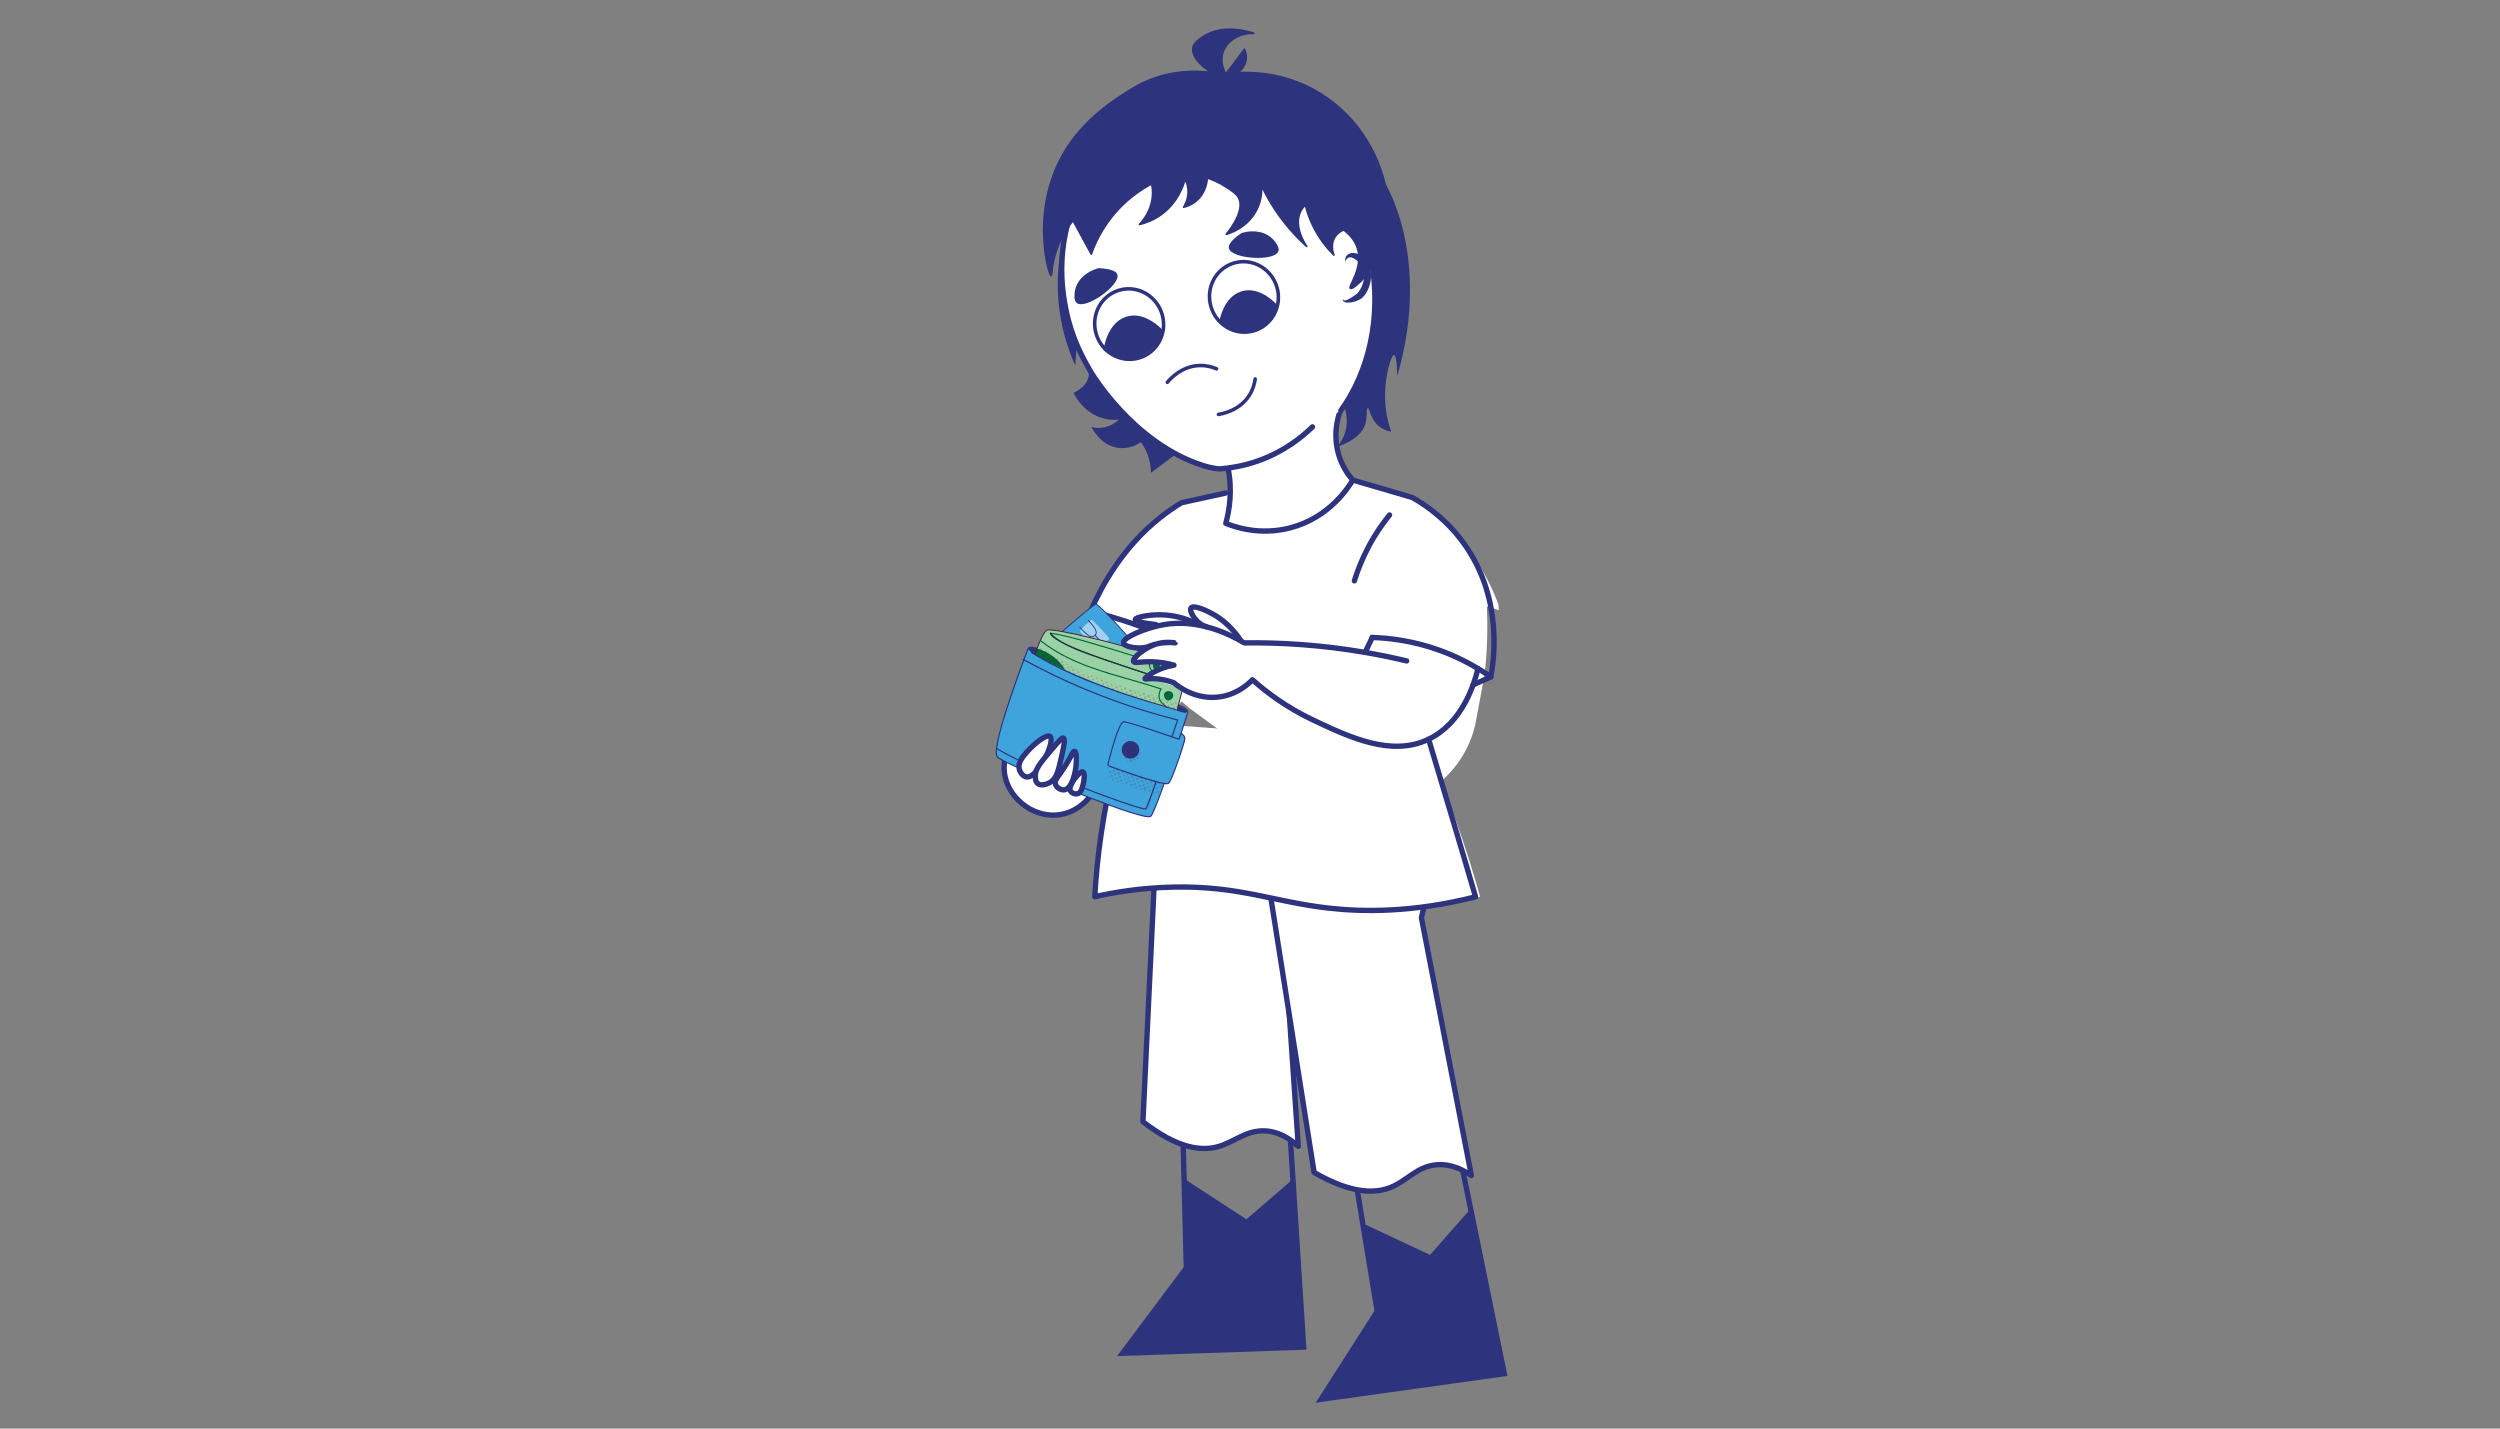 <?xml version="1.0" encoding="UTF-8"?>
<svg id="Layer_5" data-name="Layer 5" xmlns="http://www.w3.org/2000/svg" viewBox="0 0 1400 800">
  <rect x="0" y="0" width="1400" height="800" fill="#808080" stroke="none"/>
  <defs>
    <style>
      .cls-1, .cls-2 {
        fill: #fff;
      }

      .cls-3 {
        fill: #9bd2a5;
      }

      .cls-4 {
        fill: #a1d1f0;
      }

      .cls-5, .cls-6, .cls-7, .cls-8, .cls-9 {
        fill: none;
      }

      .cls-5, .cls-6, .cls-8, .cls-10, .cls-2, .cls-9 {
        stroke: #2d337d;
      }

      .cls-5, .cls-8, .cls-2 {
        stroke-width: 3px;
      }

      .cls-5, .cls-10, .cls-2, .cls-9 {
        stroke-linecap: round;
        stroke-linejoin: round;
      }

      .cls-11 {
        fill: #3fa4dc;
      }

      .cls-6, .cls-8 {
        stroke-miterlimit: 10;
      }

      .cls-6, .cls-9 {
        stroke-width: 2px;
      }

      .cls-12, .cls-10 {
        fill: #2d337d;
      }

      .cls-13 {
        opacity: .2;
      }

      .cls-14 {
        fill: #421b36;
      }

      .cls-15 {
        fill: #006838;
      }

      .cls-16 {
        fill: #263238;
      }
    </style>
  </defs>
  <path class="cls-8" d="M657.82,454.53c2.18,85.2,4.35,170.4,6.53,255.59-11.9,15.89-23.8,31.78-35.71,47.68,33.8-1.14,67.6-2.28,101.4-3.42-5.96-93.34-11.91-186.68-17.87-280.01-8.09-1.41-17.73-3.71-28.26-7.57-10.36-3.8-19.08-8.18-26.09-12.27Z"/>
  <path class="cls-12" d="M662.32,659.6c.68,16.84,1.35,33.68,2.03,50.53-11.9,15.89-23.8,31.78-35.71,47.68,33.8-1.14,67.6-2.28,101.4-3.42-1.89-31.45-3.78-62.9-5.67-94.35-8.79,7.58-17.58,15.17-26.37,22.75-11.9-7.73-23.79-15.46-35.69-23.19Z"/>
  <path class="cls-2" d="M648.58,448.36c-2.85,59.93-5.7,119.85-8.54,179.78,19.49,15.22,32.65,16.33,41.26,14.19,10.05-2.5,16.24-9.79,27.74-9,7.93,.55,14.1,5.04,18,8.62-3.79-55.58-7.58-111.16-11.37-166.74-10.77-1.65-24.68-4.9-39.9-11.58-10.96-4.81-20.02-10.27-27.19-15.27Z"/>
  <path class="cls-8" d="M729.67,482.16c13.86,84.09,27.73,168.18,41.59,252.27-10.48,16.38-20.96,32.77-31.44,49.15,34.2-4.78,68.4-9.56,102.59-14.34-18.73-91.63-37.45-183.27-56.18-274.9-8.21-.28-18.07-1.24-29.03-3.62-10.78-2.34-20.03-5.48-27.53-8.57Z"/>
  <path class="cls-12" d="M762.31,684.67c2.98,16.59,5.97,33.18,8.95,49.77-10.48,16.38-20.96,32.77-31.44,49.15,34.2-4.78,68.4-9.56,102.59-14.34-6.19-30.89-12.38-61.78-18.58-92.67-7.66,8.72-15.33,17.44-22.99,26.16-12.85-6.02-25.69-12.04-38.54-18.06Z"/>
  <path class="cls-2" d="M707.69,477.45c9.41,59.71,18.82,119.41,28.22,179.12,21.4,12.39,34.58,11.69,42.81,8.39,9.61-3.85,14.74-11.93,26.24-12.72,7.93-.55,14.66,3.05,19.01,6.07-9.33-48.14-18.66-96.28-27.99-144.43,1.71-7.04,3.43-14.07,5.14-21.11-14.44,.41-32.32-.33-52.44-4.05-15.83-2.93-29.59-7.06-41.01-11.27Z"/>
  <path class="cls-1" d="M632.07,404.31c-2.49,7.88-4.86,16.15-7.05,24.82-6.65,26.37-10.22,51.01-11.95,73.01,9.91-2.21,25.23-4.94,44.04-5.37,37.92-.87,57.47,8.35,89.03,11.8,19.16,2.09,47.24,2.54,82.73-6.36-3.75-13.51-8.21-27.74-13.56-42.57-5.53-15.36-11.43-29.75-17.45-43.14"/>
  <path class="cls-2" d="M565.12,417.88c-1.35,2.89-4.08,9.8-2.1,17.76,3.14,12.63,16.91,23.02,31.13,20.46,9.93-1.79,18.14-9.55,21.3-19.85-16.77-6.12-33.55-12.25-50.32-18.37Z"/>
  <path class="cls-2" d="M611.56,340.82c-11.87,24.09-23.74,48.19-35.61,72.28,22.73-13.35,45.46-26.7,68.19-40.05,.57-12.82,1.13-25.65,1.7-38.47-11.43,2.08-22.85,4.16-34.28,6.24Z"/>
  <path class="cls-1" d="M611.19,341.29c1.97-4.12,3.94-8.24,5.91-12.35,2.42-3.94,4.83-7.88,7.25-11.82,4.79-5.78,9.57-11.56,14.36-17.33,5.26-4.52,10.53-9.04,15.79-13.56,2.39-1.57,4.79-3.14,7.18-4.71,4.67-1.02,9.35-2.05,14.02-3.07,4.42-.89,8.83-1.78,13.25-2.68-.84,5.76-1.68,11.53-2.52,17.29,4.31,1.2,8.62,2.4,12.93,3.6,4.25,.2,8.51,.4,12.76,.6,3.94-.69,7.87-1.38,11.81-2.07,4.72-2.12,9.44-4.24,14.16-6.36,4.22-3.59,8.44-7.18,12.66-10.76,2.26-3.08,4.52-6.15,6.78-9.23,4.11,1.2,8.21,2.4,12.32,3.6,7.01,2.05,14.03,4.11,21.05,6.16,5.22,3.96,10.44,7.92,15.66,11.88,6.69,6,11.67,11.81,15.23,16.47,2.5,3.26,5.51,7.55,8.55,12.81,4.1,7.09,6.88,13.57,8.78,18.7,.07,1.07,.15,2.14,.22,3.21-2.24-.7-4.47-1.4-6.71-2.11,.27,5.8,.35,12.03,.15,18.65-.21,6.98-.72,13.52-1.39,19.56-1.77,9.45-3.54,18.9-5.3,28.35-1.19,4.97-3.8,13.11-9.93,21.49-6.78,9.27-14.67,14.45-19.27,17.01-5.32,1.38-10.64,2.76-15.95,4.15-6.48-.54-12.96-1.07-19.44-1.61-10.56-3.81-21.11-7.63-31.67-11.44-12.26-6.46-24.53-12.92-36.79-19.38-9.05-6.63-18.09-13.26-27.14-19.89-1.4-1.22-2.79-2.44-4.19-3.66-1.44,1.6-2.89,3.21-4.33,4.81-3.66,2.08-7.31,4.15-10.97,6.23-3.23,.37-6.46,.73-9.68,1.1,3.71-12.7,7.41-25.4,11.12-38.1,2.81,1.58,5.62,3.16,8.43,4.74-2.37-2.79-4.74-5.58-7.11-8.36-3.74-2.65-7.48-5.29-11.22-7.94-3.72-1.08-7.44-2.17-11.16-3.25-5.19-3.58-10.38-7.16-15.58-10.74Z"/>
  <g>
    <path class="cls-2" d="M751.64,227.19c-1.52,3.47-5.88,14.65-1.9,27.68,1.99,6.52,5.36,11.18,7.79,13.98-2.11,3.59-12.77,20.9-34.87,26.72-17.25,4.54-31.46-.55-36.22-2.5,2.04-7.42,3.91-18.73,1.11-31.66-.7-3.21-1.6-6.14-2.59-8.78,22.23-8.48,44.46-16.96,66.69-25.43Z"/>
    <path class="cls-12" d="M749.12,220.08c1.07,1.6,7.76,11.94,3.88,22.94-1.1,3.13-2.79,5.53-4.34,7.28,10.78-3.78,14.52-8.59,15.81-12.52,1.37-4.19,.55-9.09,1.43-9.23,.92-.15,1.35,4.32,4.24,8.01,2.56,3.28,6.06,4.65,8.98,5.26-1.72-4.86-3.71-12.35-3.49-21.53,.26-10.64,3.44-21.69,5.1-21.48,.72,.09,1.49,2.35,1.75,11.64,16.51-55.72,3.19-110.42-28.4-133.35-18.92-13.73-39.99-12.87-51.48-11.16-5.79-2.68-28.77-12.39-54.71-1.19-16.36,7.07-26.38,19.22-30.98,25.65h0c-5.21,6.23-22.56,28.5-24.41,62.86-1.31,24.34,5.79,42.89,9.6,51.31,.41-4.08,.72-8.42,.89-13,.25-6.77,.15-13.08-.16-18.83-.61-1.58-1.22-3.17-1.83-4.75-1.31,10.65,.19,18.33,1.99,23.58,3.07,8.97,7.94,13.56,6.57,19.54-1.03,4.49-5.01,7.26-8.39,8.94,1.19,2.35,4.64,8.44,11.54,12.18,6.01,3.25,11.49,3.01,13.91,2.74-1.17,1.1-2.95,2.49-5.33,3.46-4.4,1.8-8.28,1.13-10.08,.68,.57,1.17,5.06,9.93,14.31,11.58,6.73,1.21,11.91-2.08,13.39-3.11,1.33,1.82,3.2,4.85,4.42,9.08,.92,3.17,1.17,6,1.21,8.06,4.38-3.26,8.77-6.52,13.15-9.78,30.48-11.62,60.95-23.23,91.43-34.85Z"/>
    <path class="cls-2" d="M750.89,229.9c15.72-21.81,22.81-52.2,17.1-83.82-8.51-47.08-55.27-91.25-101.55-85.14-34.63,4.58-54.8,35.49-58.19,40.91-19.36,30.91-13.03,62.82-11.35,71.34,3.23,16.31,9.62,27.55,13.81,34.77,0,0,23.2,40.02,63.04,52.76,4.71,1.51,9.01,1.88,9.38,1.85,5.87-.44,13.06-1.6,20.92-4.32,15.19-5.27,25.42-13.82,30.93-19.2"/>
    <path class="cls-9" d="M681.29,206.55c-2.17-.93-5.49-1.98-9.56-1.86-10.34,.32-16.83,7.96-18.03,9.42"/>
    <ellipse class="cls-6" cx="632.31" cy="181.48" rx="19.26" ry="19.78" transform="translate(-25.52 179.14) rotate(-15.81)"/>
    <ellipse class="cls-6" cx="696.61" cy="166.27" rx="19.26" ry="19.78" transform="translate(-18.95 196.08) rotate(-15.81)"/>
    <path class="cls-12" d="M682.78,180.38c1.63,1.35,9.51,7.6,18.71,5.47,9.9-2.29,13.8-12.52,14.44-14.3-.41-.49-10.02-11.85-20.86-8.35-9.95,3.21-12.13,16.08-12.3,17.18Z"/>
    <path class="cls-12" d="M617.95,196.12c2.35,1.59,9.57,6.01,17.94,4.2,10.43-2.26,14.96-12.55,15.87-14.73-.41-.48-10.27-11.93-21.31-8.15-10.55,3.61-12.38,17.77-12.49,18.69Z"/>
    <path class="cls-12" d="M688.19,139.09c-.44-1.75,.95-4.41,7.11-8.63,7.18-2.12,14.16-.52,18.05,4.07,.98,1.16,3.41,4.03,2.51,6.27-2.36,5.84-26.19,4.19-27.67-1.72Z"/>
    <path class="cls-12" d="M625.75,153.78c-.54-1.72-3.12-3.26-10.58-3.62-7.22,1.96-12.33,6.99-13.24,12.93-.23,1.5-.79,5.22,1.15,6.65,5.07,3.73,24.5-10.16,22.66-15.97Z"/>
    <path class="cls-9" d="M702.9,212.22c-.31,2.34-1.1,5.73-3.28,9.16-5.55,8.72-15.44,10.41-17.31,10.69"/>
    <path class="cls-12" d="M753.3,146.59c.44-1.22,1.23-2.11,2.02-2.37,.81-.24,1.59-.07,2.4,.28,.8,.34,1.59,.88,2.32,1.55,.75,.69,1.5,1.56,2.17,2.62,.22,.37,.51,.85,.82,1.61,.3,.76,.65,1.8,.78,3.26,0,.13,.04,.45,.04,.45,0,0,0,.11,0,.23,0,.08,0,.16,0,.24,.01,1.69-.34,3.31-.75,4.58-.41,1.28-.91,2.24-1.26,2.84-.32,.56-.66,1.07-1.01,1.52-.17,.23-.35,.43-.52,.64-.06,.09-.25,.27-.44,.42-.81,.66-1.74,1.28-2.61,1.85-.89,.57-1.77,1.11-2.71,1.54-.47,.21-.96,.39-1.44,.43-.23,0-.46-.02-.66-.16-.2-.15-.33-.43-.4-.75-.09,.3-.13,.66,.03,1.01,.15,.35,.49,.61,.82,.76,.67,.29,1.33,.33,1.96,.34,1.25,0,2.41-.22,3.56-.55,1.15-.34,2.28-.76,3.52-1.5,.32-.2,.63-.39,1.03-.77,.27-.26,.55-.53,.8-.83,.52-.59,1-1.25,1.43-1.98,.92-1.58,2.55-4.89,2.58-9.43,0-.1,0-.21-.01-.32-.01-.16-.02-.31-.02-.31,0,0,0-.42-.03-.6-.18-1.96-.65-3.37-1.06-4.4-.43-1.03-.83-1.7-1.14-2.2-.94-1.47-2.05-2.58-3.26-3.41-1.23-.84-2.53-1.35-3.91-1.49-.68-.09-1.4-.03-2.08,.13-.69,.19-1.36,.53-1.89,1.03-1.04,1.06-1.24,2.47-1.08,3.72Z"/>
    <path class="cls-10" d="M588.59,154.19c-1.26-.03-10.88-32.84,4.66-63.95,10.61-21.24,28.48-32.76,37.56-38.6,7.49-4.83,12.89-6.98,16.59-8.21,13.17-4.37,24.82-3.65,31.58-2.68-7.71-4.26-11.95-10.13-10.84-14.62,.16-.64,1.14-2.88,6.33-6.07,10.71-6.58,24.42-2.47,27.65-1.42-8.36-.28-15.46,4.45-17.4,11.01-1.66,5.59,1,10.57,1.71,11.81,1.6-2.05,3.2-4.13,4.8-6.26,1.92-2.54,3.78-5.07,5.6-7.57,.34,.68,1.67,3.56,.69,7.1-1.08,3.88-4.14,5.68-4.73,6.01,8.98-.45,25.2,.11,42.1,9.04,23.43,12.38,37.51,35.23,41.33,56.77,1,5.61,2.94,17.39-1.71,30.71-5.36,15.34-16.82,25.15-18.29,24.19-1.43-.93,7.31-11.31,4.06-22.19-1.56-5.2-5.29-8.62-7.77-10.51-1.04,.4-3.18,1.39-4.74,3.64-3.15,4.54-1.01,9.95-.82,10.41-3.67-3.63-8.41-9.25-12.09-17.09-1.86-3.98-3.07-7.71-3.86-10.93-1.25,1.2-2.07,2.42-2.62,3.5-4.27,8.41,2.65,18.67,3.36,19.7-6.34-5.72-13.58-13.56-19.9-23.97-2.12-3.49-3.91-6.89-5.42-10.13,.19,2.73,.14,7.76-2.45,13.15-4.99,10.41-15.37,13.64-17.26,14.19,.48-.56,11.03-13.02,6.86-20.57-1.2-2.18-3.48-3.64-6.8-5.83-4.18-2.75-8.05-4.29-10.69-5.16-.08,1.42-.64,8.32-6.31,12.98-2.55,2.09-5.2,2.97-6.91,3.37,.8-1.27,2.44-4.25,2.5-8.38,.05-3.43-1.01-6.04-1.66-7.36-.94,3.45-4.13,13.43-13.87,20.22-4.32,3.02-8.58,4.46-11.67,5.19,2.06-2.23,6.73-7.92,7.27-16.15,.16-2.5-.09-4.72-.47-6.55-5.03,2.65-12.2,7.2-19.07,14.67-8.53,9.27-12.72,18.8-14.77,24.65-3.4-6.27-6.8-12.53-10.2-18.8-2.46,3.01-5.25,7.05-7.55,12.18-4.7,10.51-4.15,18.52-4.78,18.51Z"/>
  </g>
  <path class="cls-5" d="M631.05,404.31c-2.49,7.84-4.84,16.11-6.99,24.82-6.56,26.59-9.72,51.29-10.99,73.01,9.91-2.23,25.23-4.98,44.04-5.37,37.13-.76,56.24,8.35,87.11,11.8,18.99,2.12,46.83,2.6,82.08-6.36-2.05-7.05-4.12-14.12-6.22-21.22-3-10.13-5.26-17.67-6.37-21.35-3-9.98-7.46-24.86-13.69-45.69"/>
  <path class="cls-5" d="M686.27,276.13c-8.2,1.8-16.39,3.59-24.59,5.39-3.92,2.36-7.97,5.12-12.05,8.37-20.33,16.19-32.15,36.96-38.89,52.32,5.83,1.48,11.95,3.22,18.31,5.28,7.51,2.43,14.49,5.02,20.94,7.66"/>
  <path class="cls-5" d="M757.53,268.84c11.12,3.25,22.24,6.51,33.36,9.76,8.03,4.56,19.61,12.66,29.23,26.22,22.06,31.12,16.25,66.27,14.72,74.24-6.67-4.68-15.8-10.09-27.35-14.41-15.53-5.81-29.4-7.37-39.05-7.67"/>
  <path class="cls-5" d="M778.14,288.39c-3.73,4.61-7.94,10.56-11.82,17.9-3.7,6.99-6.18,13.5-7.88,18.98"/>
  <path class="cls-5" d="M764.46,365.34c1.33-2.79,2.66-5.57,3.99-8.36"/>
  <g>
    <path class="cls-12" d="M663.7,401.29s2.95-2.34-.05-4.33c-3-1.99-85.79-39.28-87.94-33.69s87.99,38.03,87.99,38.03Z"/>
    <g>
      <path class="cls-11" d="M613.88,338.18c-.81-.61-35.82,29.08-34.74,31.89,1.48,3.87,45.33,52.9,47.52,52.89,2.19,0,32.8-28.53,33.85-30.23,1.28-2.06-38-48.1-46.63-54.55Z"/>
      <path class="cls-4" d="M611.5,393.92s-3.15,2.4-2.95,3.13c.2,.73,18,20.02,18.48,19.78,.48-.24,3.11-2.97,3.09-3.29-.01-.32-17.81-20.28-18.62-19.62Z"/>
      <path class="cls-4" d="M606.29,388.8s-2.88,2.37-2.95,3.13c-.05,.5,2.88,3.3,3.36,3.06,.48-.24,2.88-2.58,2.86-2.9-.01-.32-2.88-3.37-3.27-3.29Z"/>
      <path class="cls-4" d="M660.52,392.73c.67-1.08-9.74-14.16-21.06-27.33-2.15-.29-4.33-.46-6.39,.16-2.43,.74-4.63,2.92-4.51,5.46,.08,1.74,1.19,3.25,2.37,4.53,5.11,5.56,12.19,8.91,17.73,14.04,.49,.46,1,.98,1.09,1.64,.18,1.26-1.11,2.17-1.75,3.27-.8,1.4-.48,3.22,.38,4.58,.71,1.12,1.72,1.99,2.77,2.81,5.06-4.74,8.99-8.56,9.36-9.16Z"/>
      <g>
        <path class="cls-4" d="M611.25,347.04s-6.32,5.09-6.48,6.31c-.1,.81,9.23,10.83,10.03,10.47,.8-.36,6.39-5.64,6.39-6.16,0-.52-9.3-10.72-9.94-10.61Z"/>
        <path class="cls-12" d="M609.24,347.7c1.06,.96,2.01,2.02,2.86,3.18,.68,.94,1.52,2.05,1.54,3.26,.02,1.13-.93,2.14-2.07,2.18-1.25,.04-2.37-1.01-3.26-1.76-1.23-1.04-2.37-2.19-3.39-3.44-.2-.25-.62,.03-.42,.28,1.04,1.26,2.17,2.43,3.42,3.49,.98,.83,2.14,1.89,3.5,1.94,1.13,.04,2.21-.74,2.57-1.8,.41-1.2-.17-2.43-.81-3.44-1.01-1.58-2.24-3.01-3.62-4.27-.24-.22-.57,.16-.33,.38h0Z"/>
        <path class="cls-12" d="M613.24,356.09c1.55,1.71,3.1,3.43,4.65,5.14,.22,.24,.54-.14,.33-.38-1.55-1.71-3.1-3.43-4.65-5.14-.22-.24-.54,.14-.33,.38h0Z"/>
      </g>
      <g>
        <path class="cls-14" d="M600.17,357.69c-.05,.01-.11,.01-.17,0-.06-.02-.1-.05-.14-.09-.06-.07-.09-.15-.09-.24,0-.09,.04-.16,.11-.22,.02-.02,.05-.04,.08-.05,.03-.01,.06-.02,.09-.03,.4-.07,.75-.06,1.05,.02,.3,.08,.57,.26,.81,.54,.24,.27,.38,.57,.42,.88,.04,.31,0,.62-.13,.92-.12,.3-.31,.56-.57,.78-.2,.18-.45,.32-.75,.41-.29,.1-.61,.16-.95,.19-.34,.03-.69,.04-1.04,.02-.35-.02-.69-.05-1.02-.1,.14,.14,.26,.29,.38,.44,.11,.15,.22,.3,.32,.45,.1,.15,.2,.29,.29,.44,.09,.14,.19,.28,.29,.41,.07,.08,.09,.16,.08,.25-.01,.08-.05,.15-.12,.21-.06,.06-.14,.09-.23,.1-.09,0-.16-.03-.23-.12-.13-.18-.27-.36-.4-.56-.13-.2-.26-.39-.39-.59-.13-.19-.28-.38-.43-.55-.23-.26-.41-.43-.57-.51-.05-.03-.1-.06-.16-.09-.05-.03-.1-.07-.13-.11-.07-.08-.1-.15-.09-.24,0-.08,.05-.16,.12-.22,.04-.03,.08-.06,.13-.08,.05-.02,.1-.02,.16,0,.4,.08,.8,.15,1.22,.2,.41,.05,.81,.08,1.2,.07,.39,0,.74-.05,1.07-.14,.33-.09,.61-.23,.83-.43,.09-.08,.18-.18,.26-.3,.08-.12,.14-.25,.18-.39,.04-.14,.04-.29,0-.45-.03-.16-.12-.31-.25-.47-.15-.17-.32-.28-.52-.34-.2-.06-.44-.06-.71,.02Z"/>
        <path class="cls-14" d="M603.09,361.13c-.06-.06-.08-.14-.07-.23,0-.09,.05-.16,.12-.22,.05-.04,.11-.07,.19-.09,.08-.02,.17-.02,.27-.02,.24,.01,.46,.05,.66,.11,.19,.06,.36,.14,.51,.23,.15,.1,.27,.2,.37,.31,.21,.24,.35,.49,.42,.74,.07,.25,.09,.49,.05,.72-.04,.23-.12,.45-.24,.66-.12,.2-.27,.38-.44,.53-.14,.12-.3,.21-.47,.27-.17,.06-.36,.08-.57,.06,.07,.23,.09,.44,.06,.65-.03,.2-.09,.39-.18,.57-.09,.17-.21,.32-.36,.45-.22,.19-.46,.32-.73,.38-.27,.07-.55,.05-.84-.04-.29-.1-.56-.29-.83-.6-.21-.24-.39-.53-.53-.87-.14-.34-.2-.71-.17-1.11,0-.1,.05-.18,.12-.24,.05-.04,.1-.07,.15-.08,.05-.01,.11,0,.16,.01,.05,.02,.1,.05,.14,.09,.04,.04,.06,.09,.08,.15,.02,.06,.03,.13,.02,.23,0,.15,.01,.3,.05,.47,.03,.16,.09,.32,.17,.48,.08,.16,.18,.31,.3,.44,.17,.2,.35,.32,.53,.38,.18,.05,.35,.06,.51,0,.16-.05,.31-.13,.43-.24,.21-.19,.33-.39,.36-.62,.03-.23-.01-.45-.12-.65-.14-.07-.28-.16-.41-.26-.13-.1-.24-.2-.33-.3-.09-.1-.17-.2-.22-.28-.04-.06-.06-.12-.07-.18-.01-.06,0-.11,0-.16,.02-.05,.05-.09,.08-.12,.06-.05,.14-.08,.23-.07,.09,0,.19,.04,.3,.11,.08,.06,.16,.11,.24,.17,.08,.06,.15,.12,.22,.19,.07,.07,.14,.14,.2,.21,.06,.07,.12,.15,.17,.22,.11,.02,.24,.01,.4-.01,.16-.03,.3-.1,.44-.22,.14-.12,.25-.28,.34-.47,.09-.19,.12-.4,.11-.62-.02-.22-.12-.44-.29-.64-.11-.12-.27-.22-.47-.29-.21-.07-.44-.1-.69-.08-.1,0-.18,0-.23-.02-.05-.02-.1-.05-.14-.1Z"/>
        <path class="cls-14" d="M607.12,364.58c-.06-.08-.08-.16-.06-.24,.02-.09,.06-.16,.13-.22,.06-.05,.13-.08,.22-.08,.09,0,.16,.04,.22,.11,.14,.18,.3,.37,.47,.57,.17,.2,.33,.4,.5,.59,.17,.19,.31,.35,.44,.5,.13,.14,.22,.24,.28,.3,.08,.08,.12,.16,.1,.25-.02,.09-.06,.16-.13,.22-.07,.06-.14,.09-.23,.09-.08,0-.16-.04-.24-.11-.06-.06-.16-.16-.28-.3-.13-.14-.28-.3-.44-.49-.16-.19-.33-.39-.5-.59-.17-.21-.33-.4-.48-.59Zm.06-.45c.06-.06,.14-.09,.24-.08,.1,0,.17,.05,.24,.12,.08,.09,.1,.18,.08,.26-.02,.09-.09,.19-.21,.29-.1,.09-.23,.19-.37,.31-.15,.11-.3,.23-.46,.35-.16,.12-.31,.23-.45,.34-.14,.1-.26,.18-.34,.24l-.13-.24c.22,.03,.44,.11,.67,.23,.23,.13,.43,.29,.6,.49,.24,.28,.39,.58,.46,.9,.06,.33,.04,.64-.06,.96-.1,.31-.29,.59-.56,.83-.2,.18-.43,.31-.68,.4-.25,.09-.5,.13-.76,.13-.25,0-.5-.06-.72-.15-.23-.1-.43-.24-.59-.43-.17-.19-.29-.39-.39-.61-.09-.22-.14-.44-.16-.67-.01-.23,.01-.45,.08-.67,.02-.04,.03-.08,.05-.11,.02-.03,.04-.06,.06-.08,.05-.04,.09-.06,.15-.07,.05,0,.11,0,.16,.02,.05,.02,.1,.05,.14,.1,.04,.04,.06,.1,.07,.16,0,.07,0,.15-.03,.24-.06,.18-.05,.39,0,.62,.06,.23,.17,.44,.31,.61,.15,.17,.34,.29,.55,.34,.21,.05,.43,.05,.66-.01,.23-.06,.45-.18,.65-.36,.17-.15,.29-.33,.36-.53,.06-.2,.07-.41,.03-.62-.04-.21-.14-.41-.3-.59-.07-.08-.17-.17-.28-.25-.11-.08-.23-.15-.34-.21-.12-.06-.22-.1-.31-.11-.08-.02-.16-.02-.23-.02-.07,0-.13-.03-.19-.1-.06-.07-.09-.16-.07-.26,.02-.1,.07-.18,.16-.24,.22-.17,.42-.32,.59-.44,.17-.13,.33-.24,.47-.35,.14-.11,.28-.22,.41-.33,.13-.11,.28-.24,.43-.39Z"/>
        <path class="cls-14" d="M609.03,374.8c-.29-.34-.48-.68-.57-1.04-.08-.36-.06-.71,.07-1.05,.13-.34,.37-.66,.71-.96,.28-.25,.6-.44,.95-.6,.35-.15,.71-.26,1.09-.31,.38-.06,.75-.07,1.12-.02,.37,.04,.72,.13,1.04,.26,.33,.14,.61,.32,.86,.55,.06,.06,.09,.14,.09,.24,0,.1-.04,.18-.11,.24-.06,.05-.13,.07-.21,.06-.08-.02-.2-.07-.36-.17-.27-.18-.55-.32-.83-.41-.28-.09-.58-.13-.89-.13-.31,0-.66,.05-1.04,.14,.2,.06,.4,.16,.6,.28,.19,.12,.35,.25,.48,.39,.22,.25,.36,.54,.42,.86,.05,.32,.03,.63-.08,.95-.11,.31-.29,.58-.55,.81-.21,.19-.44,.32-.69,.41-.25,.09-.5,.13-.76,.12-.26,0-.5-.07-.73-.17-.23-.1-.43-.25-.6-.45Zm.48-.43c.15,.17,.33,.29,.54,.35,.21,.06,.43,.06,.65,0,.22-.06,.43-.17,.63-.34,.19-.17,.32-.35,.4-.55,.08-.2,.1-.4,.06-.6-.04-.2-.14-.39-.3-.57-.12-.14-.25-.25-.4-.35-.15-.1-.31-.18-.48-.23-.17-.05-.36-.09-.56-.1-.02,0-.05,.03-.11,.07-.05,.04-.11,.07-.16,.11-.05,.04-.09,.07-.12,.1-.22,.2-.38,.41-.47,.66-.09,.24-.11,.49-.06,.74,.05,.25,.17,.48,.36,.7Z"/>
        <path class="cls-14" d="M614.63,373.29c-.04-.07-.05-.14-.03-.21,.02-.07,.06-.13,.12-.19,.05-.04,.1-.07,.16-.09,.06-.02,.12-.01,.18,0,.06,.02,.11,.07,.16,.13,.19,.27,.36,.5,.49,.69,.13,.19,.26,.36,.37,.51,.12,.15,.24,.31,.38,.46,.14,.15,.3,.34,.49,.55,.06,.07,.09,.14,.08,.23-.01,.09-.05,.16-.11,.22-.06,.05-.15,.08-.27,.09-.12,0-.31,.04-.56,.08-.2,.03-.46,.09-.78,.18-.32,.08-.69,.19-1.08,.32-.4,.13-.81,.29-1.23,.47-.42,.18-.83,.39-1.23,.62-.08,.04-.15,.05-.22,.03-.07-.02-.13-.06-.18-.12-.05-.05-.07-.11-.08-.18,0-.07,0-.13,.03-.2,.03-.06,.08-.11,.14-.15,.77-.42,1.59-.78,2.46-1.09,.87-.3,1.75-.51,2.64-.63l-.18,.51c-.21-.24-.39-.45-.54-.62-.15-.17-.28-.33-.4-.48-.12-.15-.24-.32-.36-.5-.12-.18-.27-.4-.43-.66Z"/>
        <path class="cls-14" d="M614.64,381.21c-.27-.31-.46-.61-.57-.92-.11-.31-.14-.6-.09-.86,.05-.27,.18-.5,.4-.69,.26-.23,.58-.35,.94-.37,.37-.02,.81,.06,1.32,.23-.09-.41-.11-.75-.04-1.02,.06-.27,.21-.51,.45-.71,.18-.16,.39-.24,.63-.25,.24-.01,.49,.04,.75,.15,.26,.12,.49,.29,.69,.53,.2,.23,.33,.47,.4,.73,.07,.26,.08,.52,.02,.76-.06,.24-.18,.45-.37,.61-.2,.17-.45,.26-.76,.25-.31,0-.65-.09-1.02-.25,.13,.5,.17,.96,.12,1.36-.06,.4-.2,.71-.45,.92-.17,.15-.37,.25-.58,.29-.21,.04-.43,.04-.65-.01-.22-.05-.43-.14-.64-.27-.21-.13-.39-.29-.56-.48Zm2.67-2.38c.36,.12,.65,.19,.87,.2,.22,.02,.4-.04,.55-.17,.1-.09,.17-.2,.19-.33,.03-.13,.02-.27-.03-.42-.04-.15-.12-.28-.24-.42-.13-.14-.26-.25-.41-.33-.14-.08-.28-.12-.42-.12-.13,0-.25,.04-.34,.12-.17,.15-.26,.34-.28,.58-.02,.24,.01,.54,.1,.88Zm-2.2,1.94c.16,.18,.33,.32,.51,.42,.18,.1,.36,.15,.54,.14,.18,0,.34-.07,.49-.21,.16-.14,.25-.38,.25-.72,0-.34-.06-.75-.19-1.23-.45-.14-.82-.2-1.11-.21-.29,0-.54,.09-.74,.26-.12,.11-.19,.24-.21,.41-.02,.17,.01,.35,.09,.54,.08,.2,.2,.39,.37,.58Z"/>
        <path class="cls-14" d="M623.57,382.51c.08-.03,.15-.04,.22-.02,.06,.02,.12,.05,.16,.09,.04,.05,.07,.1,.09,.16,.02,.06,.02,.12,.01,.18,0,.06-.04,.11-.09,.15-.01,.01-.03,.02-.06,.03-.03,.01-.07,.03-.14,.06-.28,.1-.55,.2-.81,.3-.26,.1-.52,.19-.79,.29-.26,.09-.53,.19-.81,.28s-.58,.19-.89,.3c.22,.26,.43,.53,.64,.78,.21,.26,.42,.52,.62,.78,.28-.22,.55-.42,.8-.62,.26-.19,.53-.39,.81-.59,.08-.06,.17-.08,.26-.07,.09,.02,.16,.05,.22,.12,.08,.09,.11,.19,.07,.28-.03,.09-.1,.17-.19,.24-.11,.09-.22,.18-.35,.28-.13,.1-.27,.2-.41,.3-.14,.11-.28,.21-.41,.31-.13,.1-.25,.2-.36,.28,.04,.06,.09,.11,.13,.16,.05,.05,.09,.11,.13,.16,.05,.07,.08,.14,.08,.22,0,.08-.03,.15-.1,.21-.11,.09-.21,.12-.3,.09-.09-.03-.18-.09-.25-.18-.03-.04-.07-.08-.1-.13-.03-.05-.07-.09-.1-.14-.11,.09-.22,.18-.33,.27-.11,.09-.21,.18-.32,.27-.11,.09-.21,.18-.31,.27-.06,.05-.11,.08-.17,.08-.06,0-.11,0-.16-.03-.05-.03-.1-.06-.14-.11-.05-.06-.08-.13-.1-.22,0-.09,.02-.17,.1-.23,.11-.09,.21-.19,.32-.28,.11-.09,.22-.19,.33-.28,.11-.09,.22-.19,.33-.27l-1.58-1.94c-.06-.09-.09-.17-.08-.24,.01-.07,.04-.13,.09-.17,.04-.04,.09-.07,.14-.09,.05-.02,.11-.05,.17-.07,.03,0,.14-.04,.31-.1,.18-.06,.4-.14,.67-.23,.27-.09,.56-.2,.88-.31,.31-.11,.62-.22,.92-.32,.3-.11,.58-.2,.82-.3Z"/>
        <path class="cls-14" d="M625.51,385.73c-.07-.08-.1-.17-.09-.25,.02-.08,.06-.15,.13-.21,.06-.06,.14-.09,.23-.1,.09,0,.17,.03,.24,.11,.11,.12,.24,.28,.4,.47,.16,.19,.34,.4,.52,.64,.19,.23,.37,.48,.55,.73,.18,.25,.35,.5,.49,.75,.04,.07,.05,.14,.03,.21-.02,.07-.05,.13-.11,.19-.02,.02-.05,.03-.08,.05-.04,.02-.1,.03-.18,.05-.42,.09-.87,.19-1.34,.29-.48,.1-.96,.2-1.44,.29-.49,.1-.95,.19-1.4,.29-.45,.1-.86,.19-1.22,.28-.06,.02-.12,.02-.18,0-.06-.02-.1-.06-.14-.1-.02-.03-.04-.06-.06-.09-.02-.03-.03-.06-.03-.09,0-.06,0-.12,.02-.16,.02-.05,.05-.09,.08-.12,.08-.07,.18-.11,.31-.14,.05-.01,.17-.04,.38-.09,.21-.04,.47-.1,.78-.16,.31-.06,.66-.14,1.03-.21,.37-.08,.75-.15,1.14-.23,.38-.08,.75-.16,1.1-.23,.35-.07,.65-.14,.9-.19l-.21,.42c-.19-.3-.38-.58-.58-.84-.19-.26-.4-.51-.6-.76-.21-.25-.43-.51-.66-.78Z"/>
        <path class="cls-14" d="M627.52,389.89s-.05-.02-.08-.04c-.02-.02-.04-.03-.06-.05-.04-.05-.06-.1-.07-.16,0-.06,0-.12,.03-.18,.03-.06,.06-.11,.1-.14,.04-.03,.08-.06,.13-.07,.05-.01,.1,0,.16,.01,.23,.08,.44,.14,.63,.19,.19,.05,.4,.09,.61,.12,.22,.03,.47,.05,.75,.05,.05,0,.1,0,.14,.03,.04,.02,.07,.05,.11,.09,.1,.11,.13,.22,.09,.32-.04,.1-.09,.17-.17,.21-.22,.1-.51,.27-.87,.5-.36,.24-.75,.54-1.17,.9-.2,.17-.39,.35-.59,.52-.19,.18-.39,.35-.59,.53-.13,.11-.26,.23-.41,.35-.14,.12-.28,.23-.41,.33-.08,.06-.16,.08-.25,.07-.09,0-.17-.05-.24-.13-.06-.06-.08-.14-.08-.24,0-.1,.04-.17,.12-.22,.14-.11,.29-.23,.45-.37,.15-.13,.3-.26,.45-.39,.18-.16,.36-.32,.54-.48,.18-.16,.36-.33,.55-.49,.17-.15,.33-.29,.5-.42,.17-.13,.35-.26,.53-.39,.18-.12,.37-.24,.56-.35l.11,.25c-.27-.02-.54-.06-.81-.12-.27-.06-.53-.14-.78-.23Z"/>
        <path class="cls-14" d="M631.42,394.05s-.05-.02-.07-.04c-.02-.02-.04-.04-.06-.06-.04-.05-.06-.1-.07-.16,0-.06,0-.12,.03-.18,.03-.06,.06-.11,.1-.14,.04-.04,.09-.06,.14-.07,.05-.01,.1,0,.16,.01,.07,.03,.17,.06,.3,.1,.13,.04,.28,.08,.45,.12,.17,.04,.34,.07,.52,.1,.18,.02,.35,.03,.51,.03,.05,0,.1,.01,.14,.03,.04,.02,.08,.05,.11,.09,.04,.05,.07,.1,.09,.17,.02,.07,.01,.13-.01,.19-.02,.06-.08,.12-.16,.16-.23,.12-.47,.27-.74,.45-.27,.17-.54,.36-.81,.56-.28,.2-.55,.4-.81,.6-.26,.2-.51,.4-.74,.58-.23,.19-.43,.35-.59,.5-.08,.07-.16,.14-.24,.21-.08,.07-.16,.14-.23,.21-.07,.06-.15,.09-.24,.08-.09,0-.17-.05-.23-.13-.1-.11-.12-.21-.08-.3,.05-.09,.11-.18,.18-.25,.39-.37,.8-.72,1.25-1.08,.44-.35,.88-.68,1.31-.97,.43-.3,.81-.55,1.16-.76l.09,.29c-.24-.03-.49-.07-.72-.12-.24-.06-.47-.13-.7-.21Z"/>
        <path class="cls-14" d="M631.55,400.45c-.24-.28-.4-.57-.48-.88-.08-.31-.09-.62-.03-.94,.06-.31,.18-.62,.36-.91,.18-.29,.41-.56,.68-.79,.29-.26,.62-.47,.99-.63,.36-.16,.73-.26,1.11-.3,.38-.04,.74,0,1.09,.12,.35,.12,.65,.33,.91,.62,.09,.1,.17,.2,.24,.32,.07,.11,.14,.24,.19,.37,.07,.15,.05,.28-.07,.38-.04,.04-.09,.06-.14,.07-.05,.01-.1,.01-.16,0-.05,0-.1-.03-.14-.05-.04-.03-.07-.07-.08-.11-.03-.07-.08-.16-.14-.28-.07-.11-.13-.2-.19-.27-.2-.22-.42-.38-.69-.46-.26-.08-.54-.1-.83-.07-.29,.04-.57,.12-.86,.25-.28,.13-.54,.3-.78,.51-.24,.21-.43,.43-.57,.66-.14,.23-.23,.46-.27,.69-.04,.23-.04,.45,.02,.67,.05,.21,.16,.41,.31,.59,.21,.24,.44,.39,.69,.47,.25,.07,.5,.08,.76,.03,.26-.05,.51-.14,.75-.28,.24-.13,.46-.28,.65-.45,.22-.2,.41-.39,.57-.6s.28-.39,.37-.58c.09-.18,.15-.35,.17-.5,.02-.08,.06-.15,.1-.21,.04-.06,.09-.11,.15-.14,.06-.03,.12-.04,.18-.03,.07,0,.12,.04,.17,.09,.05,.05,.07,.12,.07,.22,0,.19-.04,.39-.12,.6-.09,.21-.2,.42-.34,.62-.14,.21-.28,.4-.44,.58-.16,.18-.3,.33-.44,.45-.29,.25-.6,.46-.94,.62-.33,.16-.67,.25-1.01,.29-.34,.03-.67,0-.99-.12-.32-.12-.6-.32-.86-.62Z"/>
        <path class="cls-14" d="M635.15,404.61c-.22-.25-.36-.54-.43-.85-.06-.31-.06-.64,0-.97,.07-.33,.2-.65,.39-.97,.19-.31,.42-.59,.71-.84,.28-.25,.58-.44,.9-.58,.31-.14,.64-.23,.97-.26,.33-.03,.66,0,.99,.09,.04,.01,.07,.03,.09,.04,.02,.02,.04,.03,.06,.05,.04,.05,.06,.1,.07,.16,0,.06,0,.12-.03,.17-.02,.06-.06,.1-.1,.14-.04,.04-.09,.06-.13,.07-.05,.01-.1,0-.17,0-.18-.03-.39-.04-.63-.03-.24,.01-.49,.06-.75,.16-.26,.1-.52,.26-.77,.48-.2,.18-.38,.38-.54,.61-.16,.23-.28,.47-.36,.72-.08,.25-.11,.49-.08,.73,.03,.24,.13,.46,.3,.66,.18,.2,.39,.34,.62,.42,.24,.07,.49,.09,.76,.06,.27-.04,.53-.11,.78-.24,.26-.12,.49-.28,.71-.47,.25-.22,.45-.45,.61-.71,.16-.26,.28-.52,.34-.79,.06-.27,.07-.54,.02-.8-.05-.26-.18-.5-.36-.71-.04-.05-.1-.11-.18-.17-.08-.07-.14-.12-.17-.14-.08-.06-.13-.14-.15-.24-.02-.1,.01-.19,.11-.28,.05-.05,.11-.07,.18-.08,.06,0,.13,.02,.21,.07,.19,.12,.35,.25,.5,.42,.27,.31,.45,.64,.53,.98,.08,.35,.08,.69,0,1.05-.08,.35-.22,.69-.43,1.02-.2,.33-.45,.63-.75,.91-.27,.25-.57,.45-.91,.59-.34,.14-.69,.23-1.05,.25-.36,.02-.7-.02-1.02-.14-.32-.11-.6-.3-.83-.57Z"/>
      </g>
      <path class="cls-14" d="M594.11,363.22s-1.86,1.31-1.79,1.79,30.52,33.91,30.9,33.68,1.73-1.53,1.73-1.76c0-.23-29.29-32.3-30.84-33.71Z"/>
      <path class="cls-14" d="M589.8,368.33s-1.86,1.31-1.79,1.79c.07,.48,10.55,11.94,10.92,11.71,.38-.23,1.73-1.53,1.73-1.76,0-.23-9.31-10.33-10.87-11.74Z"/>
      <path class="cls-12" d="M626.46,423.17c-2.6-1.22-20.38-20.96-24.02-25.02-10.79-12.03-22.76-25.92-23.55-27.98-1.09-2.84,26.56-26.21,32.47-30.67,2.35-1.78,2.49-1.67,2.68-1.52h0c4.47,3.34,16.82,16.95,27.08,28.96,4.85,5.68,20.61,24.35,19.62,25.94-.59,.96-9.23,9.13-16.55,15.81-7.28,6.64-16.23,14.55-17.53,14.55-.05,0-.12-.02-.2-.06Zm-12.66-84.71c-2.05,.84-31.13,25.26-34.2,30.87-.27,.48-.22,.64-.21,.65,1.5,3.92,43.78,51.09,47.18,52.68,.04,.02,.08,.03,.11,.04,.63-.01,5.52-3.8,17.18-14.42,8.7-7.93,15.98-14.94,16.44-15.68,.18-.97-6.58-10.11-19.87-25.65-10.07-11.77-22.16-25.1-26.62-28.48Z"/>
    </g>
    <path class="cls-3" d="M577.7,371.93s5.05-16.74,8.45-18.96,66.6,14.17,66.55,17.27c-.05,3.11-2.79,9.64-2.79,9.64l12.56,5.24-4.47,16.74-80.3-29.93Z"/>
    <path class="cls-15" d="M580.49,363.09s13.27,2.74,18.43,17.16l-20.6-11.34,2.17-5.82Z"/>
    <g class="cls-13">
      <path class="cls-14" d="M620.94,386.79l.43-.92c.4,.19,.33,.59,.43,.94-.16,.12-.31,.22-.48,.34-.14-.13-.26-.24-.38-.36Zm2.16-2.86c-.14-.31-.16-.63-.43-.84l-.05,.12-.38,.81c.27,.27,.63,.16,.86-.08Zm20.39,6.78c1.07-.48,.28-2.09-.72-1.26-.21,.7-.08,1.25,.72,1.26Zm2.48-.08c-.68,.46-.68,.12-.44,1.07,.29,.16,.58,.32,.87,.47,.49-.75,.5-.89,.05-1.53-.15,0-.32,0-.49-.01Zm-3.22,2.3c-.09-.91-.86-1.22-1.45-.48-.04,1.08,.77,1.29,1.45,.48Zm6.13,1.35c-.12,.58,.24,1.37,.88,.95,1.04-.87,.14-1.86-.88-.95Zm-1.35-3.38c.13,.13,.25,.24,.43,.42,.53-.12,.79-.44,.83-.76-.41-.12-.82-.24-1.24-.36,0,.24,0,.47-.01,.7Zm3.83,3.66c.28-.08,.56-.16,.85-.24l.24-.52c-.72-1.25-2.22-.15-1.09,.76Zm6.75,3.28c-.16-.08-.33-.08-.47-.01,.28,.07,.43,.11,.43,.11l.04-.1Zm-24.73-11.64c-.49,.07-.9-.06-1.2,.38,.29,1.01,.73,1.32,1.47,.43,.08-.34-.11-.55-.27-.81Zm7.79,2.81c.04-.24,.1-.49-.02-.71-.29-.09-.58-.17-.87-.26-1.09,.24-.05,1.9,.89,.97Zm.79,1.64c-.19-.22-.31-.42-.44-.68-1.92,.07-.35,2.72,.44,.68Zm16.8,5.49l.38-1.02c-.22,.02-.45,.11-.64,.28-.04,.31,.07,.57,.26,.73Zm-25.63-7.65c-.51,1.25,1.12,1.4,1.27,.37-.2-.57-.83-.95-1.27-.37Zm12.63,1.18c-.35-.1-.71-.21-1.06-.31,.14,.6,.55,.7,1.06,.31Zm7.07,6.05c.13-.5-.72-.63-.96-.29-.24,.3-.24,.6-.11,.82,.34,.09,.66,.18,.97,.26,.07-.03,.14-.07,.2-.12,.1-.3-.16-.43-.11-.67Zm-5.25-2.59c-.12-.17-.21-.3-.32-.46-2.33-.31-.27,2.66,.32,.46Zm-4.19-1.35c.1,.3,.18,.56,.27,.84,.35-.07,1.28-.07,1.07-.62-.38-.85-.76-.98-1.34-.22Zm5,1.38c.94,.05,1.03-.02,1.09-.96-.11-.1-.23-.21-.38-.35-.56,.08-1.14,.72-.71,1.31Zm-8.01-.35c-.29-.04-.54-.06-.77,.09,0,0,0,0,0,0,.31,.09,.62,.17,.92,.26-.03-.11-.08-.23-.15-.35Zm16.01,.91c-.24,.21-.47,.41-.69,.61,.22,.98,.75,.86,1.41,.32,.04-.5-.23-.75-.72-.93Zm-26.97-8.39c.15,.31,.29,.59,.43,.88,1.09-.15,1.05-.85,.67-1.18-.17-.05-.34-.11-.51-.16-.21,.03-.42,.16-.59,.47Zm26.49,7.67c.08-.11,.17-.23,.25-.34-.31-.09-.65-.18-1-.28,.05,.21,.09,.41,.14,.65,.22,0,.41-.02,.61-.02Zm1.91,.78c.49,.89,1.23,.68,1.24-.32-.28-.08-.65-.18-1.09-.3-.21,.07-.31,.26-.15,.62Zm-10.12,.81c-.31,.09-.53,.22-.65,.37,.38,.1,.75,.2,1.11,.3-.02-.18-.15-.34-.46-.68Zm-18.54-6.9c-1.25-.13-1.11,1.12-.03,1.18,.65-.26,.62-.83,.03-1.18Zm21.43,4.68c.81,.28,1.04-.49,.73-1.09-.14-.04-.29-.08-.43-.13-.58,.12-.86,.76-.29,1.22Zm-15.09-4.91c-1.02,.57,.07,1.41,.91,1.11-.17-.56-.17-1.3-.91-1.11Zm3.36,3.33c-.52,.5-.03,1.55,.67,1.12,.75-.36,.09-1.38-.67-1.12Zm17.79,6.06c.37,.04,.45,.35,.83,.41,.19-.39,.39-.71,.47-1.06-.23-.48-.6-.29-.93-.28-.18,.23-.11,.58-.44,.67-.07,.02-.02,.25,.07,.25Zm-25.68-9.82c-.77,.43-.84,.61-.4,1.16,.99,.16,1.51-.8,.4-1.16Zm22.02,5.78c.06,.43,.22,.77,.7,1.01,1.3-.71,.33-1.74-.7-1.01Zm-8.86,1.35c.38,.1,.75,.21,1.11,.31,.05-.03,.11-.04,.16-.08-.1-1.11-1.57-1.15-1.27-.23Zm-6.66-2.57c-.58-.07-.86,.18-.88,.46,.4,.11,.8,.22,1.19,.34,.17-.28,.08-.39-.31-.8Zm-9.63-4.83c.2-.01,.39-.02,.57-.03,.42-.37,.53-.64,.06-1.03-.74-.21-1.32,.53-.63,1.07Zm8.18,2.83c-.53,.82,.33,1.56,.99,.84,.17-.77-.33-.96-.99-.84Zm-.81,1.32c-.25-1.37-1.96-.21-1.13,.43,.12,.03,.24,.07,.35,.1,.27-.13,.38-.49,.78-.53Zm.1-4.2c.06-.05,.1-.09,.15-.14-.32-.1-.65-.2-.98-.3,.04,.4,.31,.41,.83,.44Zm-13.45,1.09s.09,.03,.13,.04c-.03-.03-.05-.06-.08-.08-.02,.01-.03,.03-.05,.05Zm2.54-4.34c.33,.04,.55-.04,.66-.18-.34-.11-.68-.22-1.02-.34,0,.21,.11,.42,.36,.52Zm-1.47,1.78c-.05,.25-.11,.51-.18,.81,.3,.26,.6,.3,.94,.19l.26-.57c-.04-.11-.1-.27-.14-.39-.31-.12-.57-.18-.88-.05Zm31.65,11.77c.43,.12,.83,.22,1.19,.32,.24-.4-.21-.93-1.19-.32Zm-26.56-12.78c-.35-.11-.71-.23-1.06-.34-.51,1.22,.98,.92,1.06,.34Zm9.15,2.89c0,.8,.98,1.07,1.22,.35-.4-.12-.8-.24-1.21-.37,0,0-.01,0-.02,.02Zm-5.46,1.83c-.3,.03-.49,.19-.66,.38-.17,.55,.62,1.05,1.03,.65,.04-.23,.08-.42,.12-.67-.18-.13-.34-.25-.49-.36Zm-7-1.26c0-.39-.49-.42-.74-.56-.14,.13-.24,.24-.38,.38-.16,1.19,.7,1.03,1.13,.18Zm4.46,2.24c.36,.1,.71,.2,1.06,.31,0-.06-.02-.13-.04-.21-.29-.21-.73-.28-1.02-.1Zm-3.34-5.29c-.31-.31-.6-.23-.93-.07-.65,1.18,1.15,1.25,.93,.07Zm.43,4.09c-.01,.13,0,.24,0,.36,.29,.08,.58,.17,.87,.25,.11-.09,.22-.18,.32-.28-.1-.77-.65-.52-1.19-.32Zm.31-1.46c0-.19-.01-.39-.02-.63-1.55-.91-1.22,1.54,.02,.63Zm11.77,1.67c-.92,.09-.29,.98,.32,1.05,.75-.27,.38-1.09-.32-1.05Zm16.4,5.6c-.24,.01-.45,.02-.67,.03-.11,.48-.06,.89,.28,1.23,.55,.06,.24-.56,.61-.81-.09-.18-.16-.33-.22-.46Zm-33.8-7.78l.43-.92c-.24-.34-.6,0-.79,.2-.02,.34-.06,.65,.35,.73Zm1.3-2.77l.38-.81c-.54-.26-1.28,.54-.43,.92l.05-.12Zm-27.89-6.18c.26,.25,.54,.17,.83,.22,.1-.27,.19-.51,.27-.75q-.16-.47-.6-.64c-.19-.6,.15-1.3-.36-1.82-.24,.07-.49-.15-.79,.07,.12,.5-.18,1.04,.54,1.13,.34,.04,.42,.61,.15,.81-.27,.22-.01,.71-.02,.99Zm-2.86-1.43c.06,.53,.94,.7,1.12,.18,.41-.62-.14-1.6-.82-.94q-.49,.25-.3,.76Zm-1.3-7.09c-.37,0-.72,.03-.97,.38-.15,1.64,2.25,1.07,.97-.38Zm-5.9-2.59c-1.21,.3-.32,2.38,.75,.93,.03-.67-.23-.75-.75-.93Zm2.88,3.88c.08,.53,.08,.54,.79,.84,1.34-.24,.26-2.26-.79-.84Zm10.9,8.53c.3-.23,.36-.45,.16-.76-.29-.65-.81-.26-1.22,0-.17,.74,.51,1.5,1.05,.75Zm-11.27-3.14c.98,.77,1.56-.29,.83-1.13-.61,.15-1.49,.44-.83,1.13Zm11.12,4.34c.4,.14,.81,.27,1.22,.41-.17-.73-.82-.69-1.22-.41Zm1.66-7.38c.11,.33,.11,.73,.54,.98,.41-.03,.63-.23,.71-.47-.39-.2-.78-.4-1.17-.61-.03,.03-.05,.06-.08,.1Zm-19.68,.04c-.4,.07-.52,.18-.61,.36,.36,.16,.74,.33,1.13,.49,.07-.27-.04-.6-.51-.85Zm1.36-.69c-.22,.63-.02,1.09,.46,1.5,1.1-.52,.79-1.83-.46-1.5Zm4.87,.88c-.42,.4-.14,.71,.17,1.09,1.8,.05,.65-2.09-.17-1.09Zm-6.89-.95c.7-.29,.48-1.12-.21-1.23-1.19,.21-.91,1.48,.21,1.23Zm10.26,4.88c.48,.54,.72,.5,1.27,.1q0-.48-.32-.93c-.42-.17-.75-.02-1.03,.3,.03,.16,.05,.32,.09,.53Zm-6.75-9.42q-.56-.09-1.14,.29c-.05,1.49,2.21,.8,1.14-.29Zm13.36,5.03c-.06-.85-1.16-1.03-1.31-.12-.08,.99,.98,.83,1.31,.12Zm-15.27-1.18c.51,.39,1.06-.33,.89-.78-.6-1.08-1.97,.06-.89,.78Zm20.35,9.87c.07,.02,.13,.04,.2,.07-.06-.04-.12-.06-.2-.07Zm-5.82-10.67c.02-.07,.02-.14,.01-.2-.31-.17-.62-.35-.93-.52-.85,.58,0,2.03,.92,.73Zm9.76,7.6c-.22-.13-.34-.29-.44-.52-.14,.01-.27,.02-.38,.04-.29,.4-.62,1.05-.05,1.39,.29-.06,.57-.13,.88-.2,0-.25,0-.48,0-.71Zm-15.28-3.96c-.99-.48-1.48,.39-.78,1.15,.22-.03,.44-.07,.65-.1q.37-.57,.13-1.05Zm3.25,3.23c-.44-.38-.72,.26-.91,.6,.07,.06,.13,.14,.19,.22,.3,.11,.6,.21,.9,.32,.42-.33,.28-.76-.18-1.14Zm12.56,2.52q-.64-.11-1.03,.31c-.13,1.63,1.97,.68,1.03-.31Zm3.95,1.65c.17,.02,.34,.03,.52,.05,.3-.42,.71-.36,.48-1.04-.7-.62-1.66,.12-1,.99Zm2.92,1.32c.78,.12,1.1-.43,.74-1.1-.89-.52-1.46,.52-.74,1.1Zm-11.51-8.56c-.86,.14-.79,1.43,.07,1.28,.8-.27,.8-1.12-.07-1.28Zm-14.08-6.42c-.2,.12-.32,.19-.52,.32,.06,.21,.24,.28,.22,.5,.38,1.18,2.45-.58,.3-.82Zm-5.93-1.64c.51,.63,1.24-.03,1.36-.67-.54-.59-1.78-.13-1.36,.67Zm1.15,8.09c.34,.14,.68,.28,1.02,.42,.01-.12,0-.25-.08-.39-.09-.41-.69-.27-.95-.02Zm6.18-2.34c-.73,.4-.12,.97,.24,1.45,.85-.42,.84-1.75-.24-1.45Zm20.45,6.6c-.51,.69,.42,1.04,.99,.76,.76-.77-.36-1.43-.99-.76Zm-24.38-9.34c.51,1.38,2.03,.02,.99-.7q-.48,.14-.99,.7Zm-.78,3.5c.37-.13,1.26-.77,.63-1.06-.48-.12-.75-.61-1.17-.04,.09,.44,.1,.87,.53,1.1Zm.87,1.92c.18-.04,.32-.07,.45-.1,.11-.38,.21-.75,.02-1.16-1.16-.05-1.53,.62-.47,1.26Zm-4.32-6.56c-.61,.04-.66,.9-.2,1.24,.67,0,.74-.13,.96-.58,.16-.45-.48-.5-.76-.65Zm4.84,7.37c.2,.08,.41,.16,.61,.23-.08-.06-.14-.13-.17-.21-.15-.11-.31-.1-.44-.03Zm.08-11.19c-.36,.52,.81,1.06,1.07,.53-.36-.23-.71-.45-1.04-.66-.01,.04-.03,.08-.04,.13Zm-1.13,.19c-.73-.03-.99,.25-.81,.98,.25,.15,.48,.31,.71,.5,.11-.2,.4-.58,.49-.63-.14-.28-.26-.56-.39-.85Zm14.99,11.93c1.53-.56-.25-2.24-.72-.51,.1,.36,.46,.36,.72,.51Zm2.74-.04c-1.01,.62-.03,2,.73,.98-.03-.66-.13-.79-.73-.98Zm-1.29,2.76c-.65,.34-.65,.34-.46,1.14,.17,.07,.36,.15,.54,.22,.81-.45,.75-1-.09-1.36Zm3.79-3.5c-.53-.03-1.2,.27-1,.9,.95,.71,1.54,.11,1-.9Zm-7.41-3.62c.49,.38,1.06,.25,1.32-.22-.34-.18-.68-.36-1.01-.55-.09,.26-.17,.45-.31,.77Zm14.08,6.41c-.13,.1-.02,.34,.15,.39,.52,.11,.8-.14,.89-.45-.3-.12-.6-.25-.9-.38,.06,.15,.08,.27-.13,.43Zm-4.52,3.33c-.54-.18-1.03,.39-.89,.79,.31,.1,.63,.2,.94,.3,.38-.19,.44-.74-.05-1.09Zm7.26,3.08c.88,.18,.6-1.14-.12-1.4-.64,.36-.65,1.2,.12,1.4Zm-6.15-5.83c-.14,.02-.3,.04-.44,.06q-.39,.75,.06,1.25c.27-.1,.55-.2,.82-.29q.01-.55-.43-1.01Zm3.94,4.19c.04-.89-1.27-1.21-1.24-.05,.24,.53,1.04,.67,1.24,.05Zm-8.97-8.73c.24,.21,.5,.3,.77,.41,.16-.09,.26-.19,.35-.28-.34-.17-.68-.33-1.01-.5-.05,.11-.09,.22-.11,.37Zm-10.74-5.74c-.13-.05-.23-.09-.34-.14-.06,.48,.15,.8,.45,1.07,.75,.17,1.08-.52,.7-1-.11-.07-.22-.13-.34-.2-.17,.06-.35,.17-.48,.26Zm3.87,5.25c-.07,.53,.25,1.07,.83,1.01,1.04-.39-.03-1.67-.83-1.01Zm-11.93-4.13c-.38-.64-.46-.66-1.03-.34,.04,.15,.08,.31,.12,.47-.1,.06-.18,.11-.29,.17,.18,.22,.27,.46,.53,.58,.19-.09,.38-.18,.55-.26,.04-.22,.08-.42,.12-.62Zm18.99,11.05c-.09,.41,.27,.97,.73,.87,.26-.16,.13-.48,.44-.65-.02-.79-.95-.94-1.17-.22Zm-22.91-14.89c-.13,0-.23,.03-.32,.05l-.37,.99c.78,.55,1.6-.38,.68-1.04Zm36.93,15.46c.27-.1,.52-.19,.75-.27,.03-.25,.12-.48,.09-.7-.28-.1-.57-.2-.85-.3-.27,.44-.36,.85,0,1.28Zm1.32,3.68c.08,.47,.57,.22,.87,.18,.2-.24,.12-.51,.15-.77-.37-.18-.68-.43-1.13-.3-.18,.38,.07,.57,.12,.89Zm-15.15-6.64c-.45-.04-.87-.03-1,.54,.56,1.12,1.84,.46,1-.54Zm-3.71-.88s-.06,.15-.05,.22c.25,1.01,.88,.57,1.28-.07-.04-.36-.34-.5-.61-.76-.23,.25-.3,.56-.62,.6Zm12.31,6.78c.21,.06,.42,.13,.62,.19-.14-.18-.38-.25-.62-.19Zm-25.01-18.64c-.08,.27-.35,.19-.53,.32-.1,.4,.04,.7,.25,.98,.34,.04,.61-.07,.82-.35-.13-.28,.04-1.28-.54-.95Zm4.38,8.29c.62,.83,1.62,.25,1.08-.69-.12-.04-.27-.1-.44-.16-.15,.26-.29,.32-.57,.45-.03,.15-.05,.27-.07,.4Zm17.25,2.66c0,.62,.77,.88,1.11,.46-.37-.16-.74-.32-1.1-.49,0,.01,0,.02,0,.03Zm-11.32-.86c-.14,.18-.26,.35-.37,.5,.18,.42,.32,.89,.86,.7,.13-.21,.26-.41,.37-.59q-.24-.61-.86-.61Zm-16.21-11.4c.27-.17,.65,.04,.88-.32,.14-.73-.39-1.1-.99-.7l-.08,.22c-.02,.29,.02,.55,.19,.8Zm12.44,7.24c.19-.25,.51-.4,.46-.81-.23-.14-.47-.29-.73-.45-.38,.16-.47,.5-.6,.88,.29,.17,.54,.34,.87,.38Zm-15.63-.01l-.16,.43c.15,.07,.3,.14,.45,.21,0-.17,0-.34,.02-.53-.13-.05-.22-.08-.31-.11Zm15.72,2.07c.34-.19,.74-.19,1.03-.5,.15-.76-.74-.78-1.26-.48,.15,.3-.14,.66,.22,.98Zm24.13,9.22c.1,.12,.21,.26,.33,.4,.22-.02,.4-.03,.59-.05,.22-.35,.42-.67,.03-1.03-.6-.18-.94,0-.95,.67Zm-10.97-5.71c-.6,.96,.77,1.34,1.12,.49-.21-.64-.32-.68-1.12-.49Zm7.49,2.46c.21,.25,.41,.54,.86,.36,.19-.19,.25-.4,.21-.59-.36-.14-.72-.28-1.08-.42,0,0-.01,0-.02,.01,.01,.22,.02,.43,.03,.64Zm-23.89-12.29c-.35-.11-.67-.38-1.09-.07-.49,1.25,1.28,1.29,1.09,.07Zm5.23,11.68c.38,.13,.76,.26,1.15,.39,.59-.61-.73-1.32-1.15-.39Zm13.69,2.28c-.22-.45-.52-.54-.95-.37,.06,.35,.09,.69-.27,.86,.46,.87,1.08,.14,1.22-.49Zm11.42,.87c0-.27,.14-.54,0-.84-1.57-.42-.93,2.19,0,.84Zm-1.55,4.34c.38,.11,.76,.23,1.13,.34,.11-.66-.68-.89-1.13-.34Zm-12.87-10.43c.27,0,.42-.13,.56-.29-.34-.16-.68-.32-1.02-.48-.01,.02-.03,.03-.04,.05,0,.38,.3,.53,.5,.72Zm-27.36-7.28l-.39,1.03c.16,.14,.36,.18,.56,0,.19-.25,.15-.51,.43-.72-.17-.15-.39-.27-.6-.31Zm12.83,2.52c-.59-.25-1.35-.21-.94,.62,.36,.17,.69,.49,1.09,.12,.03-.27,.04-.52-.15-.73Zm7.65,2.2c-.26-.77-.77-.57-1.18-.16-.08,.84,1.3,1.01,1.18,.16Zm-13.58-2.15c.2,.57,.99,.55,1.28,.01-.05-.71-1.29-.83-1.28-.01Zm35.64,12.4c-.42-.53-.9-.33-1.04,.27,.07,1.09,1.24,.57,1.04-.27Zm-5.75-.76c-.58,.46,.1,.86,.57,1.01,.85-.64,.3-1.38-.57-1.01Zm-2.6-2.4c.04-.21,.08-.43,.11-.63q-.59-.37-1.08-.24c-.24,.57,.41,1.36,.97,.87Zm3.81,4.19c-.3,.13-.48,.33-.49,.68,.17,.07,.28,.22,.41,.33,.13,.04,.25,.08,.38,.12,.64-.25,.34-1.1-.3-1.12Zm-34.02-21.75c.27,.49,.69,.5,1.17,.46,.06-.18,.08-.34,.08-.46-.24-.16-.46-.3-.66-.44-.2,.07-.41,.22-.59,.45Zm6.05,3.04c-.17-.1-.33-.2-.5-.31,.1,.19,.29,.29,.5,.31Zm26.98,15.7c.22-.46-.6-1.17-.93-.66-.43,.54,.48,1.06,.93,.66Zm-6.31,1.55c-.29-.02-.56-.05-.87-.07,0,.01,0,.03,0,.04,.36,.11,.71,.22,1.07,.34,0-.02,0-.03,.01-.05-.07-.08-.14-.17-.21-.25Zm12.26-1.63s.02,0,.04,0c-.01,0-.03,0-.04-.01,0,0,0,0,0,0Z"/>
    </g>
    <path class="cls-15" d="M653.43,397.01c-.07-.41-.13-.82-.2-1.23-.09-.57-.24-.62-.75-.97-1.11-.76-2.11-1.74-2.67-2.98-.69-1.56-.54-3.32,.14-4.85,.14-.32,.38-.76,.52-.95,.11-.16,.11-.44-.11-.52-8.95-2.96-18.06-5.36-27.09-8.07-9.03-2.71-18.01-5.75-26.42-10.05-4.76-2.43-9.3-5.26-13.5-8.55-.34-.26-.77,.24-.43,.51,7.41,5.79,15.81,10.1,24.56,13.48,8.8,3.41,17.91,5.94,26.98,8.54,5.23,1.5,10.46,3.02,15.63,4.74-.04-.17-.07-.34-.11-.52-.73,1.03-1.17,2.35-1.26,3.61-.2,2.89,1.65,5.09,3.99,6.54-.06-.09-.13-.18-.19-.27,.09,.53,.17,1.07,.26,1.6,.07,.42,.73,.36,.66-.06h0Z"/>
    <path class="cls-15" d="M647.58,379.12c.22-.58,.43-1.16,.65-1.74,.08-.22-.03-.4-.24-.47-2.02-.6-3.74-1.93-3.92-4.15-.07-.88,.06-1.85,.4-2.67,.09-.21-.03-.41-.24-.47-6.98-1.82-13.85-4.04-20.74-6.15-8.07-2.46-16.15-4.92-24.34-6.97-3.6-.9-7.24-1.75-10.92-2.24-.26-.03-.53,.29-.33,.52,1.6,1.88,3.78,3.35,5.84,4.66,5.01,3.21,10.54,5.35,16.13,7.32,9.87,3.48,19.8,6.77,29.74,10.03,2.51,.83,5.03,1.65,7.54,2.47,.4,.13,.69-.47,.28-.6-6.62-2.15-13.22-4.33-19.82-6.53-5.16-1.72-10.31-3.47-15.45-5.26-5.49-1.92-10.98-3.85-16.05-6.76-2.07-1.19-4.08-2.52-5.91-4.06-.47-.39-.93-.8-1.36-1.24-.11-.11-.21-.24-.32-.34-.11-.08,0,0-.07-.08-.11,.17-.22,.34-.33,.52,7.2,.96,14.28,3.04,21.25,5.03,8.1,2.32,16.14,4.85,24.2,7.28,3.5,1.06,7.01,2.12,10.55,3.04-.08-.16-.16-.31-.24-.47-.43,1.01-.58,2.22-.43,3.3,.33,2.4,2.24,3.8,4.44,4.45-.08-.16-.16-.31-.24-.47-.22,.58-.43,1.16-.65,1.74-.15,.4,.45,.68,.6,.28Z"/>
    <path class="cls-11" d="M575.71,363.26s-21.83,56.47-17.13,60.71c4.7,4.23,79.04,35.19,85.51,33.31,2.93-.85,21.06-58.37,21.06-58.37-12.02,.23-87.44-29.36-89.45-35.65"/>
    <path class="cls-12" d="M572.81,369.57c10.66,5.86,21.62,11.18,32.82,15.94,11.15,4.73,22.53,8.91,34.1,12.5,6.51,2.02,13.08,3.86,19.69,5.52-.08-.16-.16-.31-.24-.47-.7,2.04-1.41,4.09-2.11,6.13-1.63,4.73-3.27,9.46-4.92,14.19-1.86,5.32-3.72,10.64-5.62,15.95-1.36,3.81-2.7,7.63-4.19,11.4-.19,.48-.38,.95-.58,1.42-.06,.14-.13,.29-.2,.43-.07,.15-.11,.17-.03,.1,0,0,.05,.02,0,0,.09,.03,0,0-.07,0-.15,0-.13,0-.32-.02-.42-.05-.83-.14-1.23-.23-3.44-.78-6.8-1.97-10.14-3.1-5.37-1.83-10.71-3.78-16.02-5.78-6.33-2.39-12.62-4.86-18.87-7.43-6.23-2.56-12.42-5.2-18.55-8-5.11-2.34-10.19-4.76-15.1-7.52-.94-.53-1.87-1.07-2.79-1.63-.36-.22-.64,.38-.28,.6,4.47,2.73,9.19,5.06,13.92,7.3,5.99,2.84,12.06,5.49,18.17,8.05,6.37,2.67,12.78,5.23,19.22,7.71,5.66,2.18,11.34,4.29,17.07,6.29,3.89,1.36,7.8,2.72,11.77,3.8,.93,.25,1.9,.55,2.87,.62,.66,.05,.88-.2,1.14-.77,1.35-2.96,2.36-6.1,3.47-9.16,1.86-5.15,3.68-10.31,5.49-15.48,1.79-5.12,3.57-10.24,5.34-15.36,1.01-2.93,2.03-5.86,3.03-8.8,.05-.14,.1-.28,.14-.42,.07-.21-.02-.41-.24-.47-11.78-2.95-23.4-6.48-34.82-10.6-11.37-4.1-22.53-8.76-33.43-13.97-6.15-2.94-12.22-6.06-18.19-9.34-.38-.21-.66,.4-.28,.6h0Z"/>
    <path class="cls-12" d="M577.33,364.98c-.03,.42,.12,.76,.48,1,.54,.37,1.17,.65,1.74,.98,1.3,.76,2.59,1.54,3.89,2.29,2.69,1.55,5.46,2.98,8.24,4.38,5.58,2.79,11.28,5.34,17.07,7.69,11.34,4.61,22.97,8.46,34.68,12.03,6.73,2.05,13.48,4.01,20.23,5.97,.41,.12,.52-.54,.11-.66-11.61-3.36-23.21-6.73-34.67-10.58-11.38-3.81-22.63-8.09-33.46-13.27-3.05-1.46-6.07-2.98-9.05-4.59-1.45-.78-2.89-1.59-4.31-2.43-.74-.44-1.48-.88-2.22-1.31-.37-.22-.74-.43-1.11-.65-.26-.15-.98-.4-.95-.75,.03-.42-.62-.54-.66-.11h0Z"/>
    <path class="cls-12" d="M659.82,395.32c1.52,.34,3.59,1.09,4.52,2.43,.26,.37,.5,.88,.43,1.35-.07,.44-.31,.94-.44,1.36-.31,.97-.62,1.94-.93,2.91-1.23,3.85-2.48,7.7-3.74,11.55-2.54,7.75-5.12,15.48-7.83,23.16-1.32,3.75-2.68,7.49-4.13,11.19-.7,1.8-1.47,3.56-2.26,5.33-.25,.56-.46,1.14-.78,1.67-.19,.31-.53,.67-.76,.72-.53,.12-1.06,.03-1.59-.03-.89-.11-1.76-.3-2.63-.51-5.99-1.41-11.84-3.56-17.62-5.66-7.98-2.89-15.88-5.99-23.74-9.18-7.65-3.1-15.26-6.29-22.8-9.63-4.98-2.21-10.05-4.38-14.81-7.04-.95-.53-2.03-.98-2.3-2.01-.49-1.87,0-4.1,.32-5.96,1.26-7.23,3.55-14.31,5.8-21.28,2.41-7.45,5.01-14.83,7.7-22.18,.9-2.47,1.82-4.93,2.75-7.38,.34-.89,.6-1.9,1.04-2.74,.08-.15,.37-.35,.66-.43,1.17-.35,2.57,.08,3.67,.43,.4,.13,.69-.47,.28-.6-1.3-.41-4-1.29-5.09,.12-.15,.2-.22,.45-.31,.69-.64,1.68-1.27,3.35-1.9,5.04-2.58,6.9-5.07,13.84-7.43,20.82-2.58,7.63-5.1,15.32-6.94,23.16-.62,2.65-1.23,5.37-1.35,8.11-.06,1.31-.09,2.9,1.07,3.75,1.31,.96,2.83,1.67,4.28,2.4,2.57,1.29,5.17,2.5,7.79,3.69,7.33,3.34,14.75,6.49,22.19,9.56,8.2,3.38,16.44,6.66,24.75,9.76,6.48,2.42,13,4.82,19.67,6.65,1.81,.5,3.68,1.03,5.56,1.14,.86,.05,1.56,0,2.12-.78,.34-.47,.57-1,.79-1.53,.35-.83,.74-1.64,1.1-2.46,.82-1.9,1.56-3.83,2.29-5.77,2.93-7.71,5.57-15.52,8.18-23.34,2.63-7.85,5.19-15.73,7.7-23.63,.23-.74,.49-1.25,.19-2-.27-.7-.7-1.24-1.3-1.69-1.19-.9-2.62-1.5-4.07-1.82-.42-.09-.53,.56-.11,.66h0Z"/>
    <g>
      <path class="cls-11" d="M654.4,438.66c2.02-1.66,8.8-22.74,9.09-24.68,.29-1.94-2.01-3.26-2.01-3.26l-1.31,3.21s-28.58-9.92-30.89-9.75c-2.79,.21-7.66,19.06-8.74,23.45,0,0,0,.01,0,.02-.14,.58,.17,1.18,.74,1.39,5.38,1.99,31.04,11.33,33.13,9.61Z"/>
      <path class="cls-12" d="M654.58,438.94c.4-.34,.67-.84,.92-1.3,.42-.77,.77-1.58,1.12-2.39,.99-2.31,1.85-4.67,2.69-7.04,1.54-4.34,3.06-8.73,4.27-13.18,.21-.76,.38-1.47,.12-2.26-.33-.99-1.19-1.83-2.08-2.35-.15-.09-.38,0-.44,.16-.44,1.07-.87,2.14-1.31,3.21,.15-.05,.29-.11,.44-.16-5.06-1.76-10.14-3.48-15.23-5.15-3.49-1.15-6.99-2.29-10.51-3.34-1.22-.36-2.45-.73-3.69-1.02-.58-.14-1.36-.41-1.94-.18-.95,.37-1.54,1.64-1.97,2.48-.82,1.6-1.45,3.29-2.05,4.99-1.42,4-2.58,8.1-3.68,12.2-.35,1.32-.79,2.66-1.03,4-.3,1.7,1.74,2.05,2.94,2.48,3.42,1.25,6.85,2.46,10.3,3.63,4.04,1.38,8.09,2.71,12.2,3.87,1.64,.46,3.28,.9,4.95,1.24,1.02,.21,2.12,.45,3.17,.35,.28-.03,.59-.08,.82-.26,.34-.26-.04-.81-.38-.55-.42,.33-1.53,.12-2.11,.04-1.4-.2-2.78-.54-4.15-.89-3.84-.99-7.62-2.21-11.39-3.46-3.69-1.23-7.37-2.51-11.03-3.82-1.2-.43-2.4-.87-3.6-1.31-.24-.09-.54-.16-.75-.31-.47-.35-.33-.85-.22-1.32,.15-.61,.31-1.21,.46-1.82,.99-3.84,2.06-7.66,3.28-11.43,.61-1.86,1.25-3.71,2.01-5.51,.51-1.21,1.05-2.55,1.92-3.55,.5-.56,.8-.5,1.47-.37,1.04,.21,2.07,.51,3.09,.8,3.28,.94,6.53,2,9.78,3.06,5.6,1.83,11.18,3.72,16.75,5.65,.1,.04,.21,.07,.31,.11,.16,.06,.37,.02,.44-.16,.44-1.07,.87-2.14,1.31-3.21-.15,.05-.29,.11-.44,.16,.75,.44,1.51,1.19,1.76,2.04,.18,.62,0,1.22-.16,1.82-.47,1.74-1.02,3.47-1.57,5.19-1.52,4.73-3.1,9.46-4.99,14.05-.39,.95-.79,1.89-1.25,2.81-.24,.47-.55,1.15-.91,1.45-.32,.28,.05,.82,.38,.55Z"/>
    </g>
    <path class="cls-12" d="M636.91,423.01c-1.72,2.12-4.83,2.45-6.95,.74-2.12-1.72-2.45-4.83-.74-6.95,1.72-2.12,4.83-2.45,6.95-.74,2.12,1.72,2.45,4.83,.74,6.95Z"/>
    <path class="cls-14" d="M579.21,366.49c1.94-5.51,4.7-12.37,6.81-13.75,2.29-1.49,26.24,4.44,31.02,5.64,13.65,3.44,30.34,8.25,34.74,10.68,.85,.47,1.21,.82,1.2,1.18-.05,2.81-2.2,8.26-2.71,9.49l12.53,5.23-3.3,12.34-.51-.14,3.18-11.89-12.59-5.25,.1-.25c.03-.06,2.72-6.52,2.77-9.54,0-.03-.12-.4-2.14-1.3-12.22-5.46-61.27-17.53-64-15.75-1.53,.99-3.93,5.91-6.59,13.48l-.5-.18Z"/>
    <path class="cls-16" d="M587.85,354.72c.31,.85,.98,1.53,1.65,2.1,1.02,.88,2.18,1.61,3.35,2.28,3.42,1.97,7.07,3.52,10.72,5,9.86,4,19.98,7.33,30.07,10.69,5.38,1.79,10.77,3.56,16.14,5.4,.4,.14,.69-.46,.28-.6-9.8-3.37-19.67-6.51-29.46-9.9-4.86-1.68-9.7-3.41-14.48-5.28-3.9-1.53-7.79-3.13-11.5-5.08-1.43-.75-2.86-1.56-4.14-2.55-.78-.6-1.66-1.32-2.01-2.27-.15-.4-.77-.18-.63,.23h0Z"/>
    <path class="cls-15" d="M649.39,373.85c-.43,.92-1.65,1.59-2.57,1.16s-1.46-1.91-1.03-2.82,1.8-1.21,2.72-.78,1.31,1.52,.88,2.44Z"/>
    <path class="cls-15" d="M656.8,390.52c-.57,1.22-2.19,2.12-3.41,1.55s-1.94-2.53-1.37-3.75,2.39-1.6,3.61-1.03,1.74,2.02,1.17,3.24Z"/>
    <g class="cls-13">
      <path class="cls-7" d="M643.78,443.17c-.08,.06,.05,.18,.15,.16,.02-.11-.05-.14-.15-.16Z"/>
      <path class="cls-7" d="M643.93,443.33s0,0,0,.01c0,0,0,0,0,0,0,0,.01,0,.02-.01,0,0-.02,0-.03,0Z"/>
      <path class="cls-14" d="M636.03,421.77c-.6,.59,.03,1.64,.88,1.21,.44-.78,0-1.32-.88-1.21Z"/>
      <path class="cls-14" d="M632.87,425.42c-.47,.58-.35,1.55,.6,1.32,.16-.23,.29-.55,.39-.81-.19-.44-.45-.69-1-.51Z"/>
      <path class="cls-14" d="M631.78,427.03s.02-.02,.03-.03c.17-.78-.61-1.11-1.13-.68,.04,.03,.07,.07,.11,.1,.31,.25,.64,.45,.99,.62Z"/>
      <path class="cls-14" d="M635.33,425.99c.23-.2,.43-.38,.64-.57-.05-.17-.1-.33-.15-.51-1.24-.83-1.78,.72-.48,1.08Z"/>
      <path class="cls-14" d="M634.12,423.44c-.02,.11-.2,.18-.09,.35,.37,.12,.72,.03,1.07-.23,0-.61,.06-.55-.41-1.05-.65-.02-1.01,.38-.56,.93Z"/>
      <path class="cls-14" d="M630.05,424.12c-.09,.3-.52,.92-.04,1.05,.51,.04,.97,.06,1.11-.55-.3-.5-.46-.93-1.06-.5Z"/>
      <path class="cls-14" d="M635.87,421.1c.8-.29,.82-1.4-.18-1.21-.2,.15-.36,.28-.52,.4,0,.61,0,.62,.71,.81Z"/>
      <path class="cls-14" d="M631.78,421.18c-.64,.4-.94,1.07-.05,1.43,.66-.44,.99-1.13,.05-1.43Z"/>
      <path class="cls-14" d="M633.71,427.47s-.03,.02-.05,.03c.17,0,.35,0,.52,0-.13-.11-.28-.15-.47-.03Z"/>
      <path class="cls-14" d="M636.38,426.84c-.1-.13-.24-.22-.46-.22-.2,.21-.41,.41-.66,.67,0,.01,.01,.02,.02,.03,.38-.11,.76-.27,1.11-.48Z"/>
      <path class="cls-14" d="M636.86,423.97c-.42,.26-.36,.77,.04,1.05,.25-.02,.49,.04,.66-.06l.31-.67c-.19-.42-.63-.24-1.01-.32Z"/>
      <path class="cls-14" d="M630.51,419.37c-.47,.61,.31,1.39,.95,.89,.22-.62-.34-1.41-.95-.89Z"/>
      <path class="cls-14" d="M637.09,419.42c.2,.31,.4,.61,.6,.92,.19-.05,.33-.15,.46-.26-.18-.3-.39-.59-.64-.86-.13,.04-.26,.1-.42,.2Z"/>
      <path class="cls-14" d="M633.03,418.64c-.21,.29-.66,.33-.83,.74,.13,.13,.27,.26,.39,.38,.98-.03,1.3-.47,.44-1.12Z"/>
      <path class="cls-14" d="M634.71,417.95c-.17,.21-.12,.46-.17,.74,.33,.2,.61,.39,1,.18-.11-.28-.08-.44,.12-.68-.09-.11-.19-.22-.27-.31-.02,0-.05-.02-.07-.02-.22,.04-.41,.07-.61,.1Z"/>
      <path class="cls-14" d="M633.93,421.71c.14-.28,.28-.53,.41-.79-.27-.8-1.2-.37-1.05,.39,.21,.16,.31,.49,.63,.4Z"/>
      <path class="cls-14" d="M631.81,423.69c.1,.51,.63,.95,1.11,.57q.09-.53-.16-.96c-.28,.26-.66,.17-.94,.38Z"/>
      <path class="cls-14" d="M629.97,422.1c-.26,.1-.51,.19-.75,.28-.03,.76,.6,1.01,1.13,.5-.1-.28-.12-.57-.38-.78Z"/>
      <path class="cls-14" d="M638.13,421.76c-.15,.4,.34,.45,.68,.3-.03-.3-.09-.6-.18-.89-.15-.12-.3,.03-.5,.59Z"/>
      <path class="cls-14" d="M629.5,420.34s0,0,0,0c-.09,.18-.17,.37-.24,.55,.13-.09,.23-.26,.24-.55Z"/>
      <path class="cls-14" d="M641.37,442.9c.34,.1,.67,.21,1,.3,0-.02-.01-.04-.02-.06-.37-.32-.83-.58-.9-1.13,.46-.51,.62-1.06-.18-1.25-2.42,1.02,.04,1.24,.1,2.13Z"/>
      <path class="cls-14" d="M638.65,441.46c-.16,.17-.22,.35-.25,.54,.47,.14,.94,.29,1.4,.43,.08-.6-.43-1.07-1.15-.96Z"/>
      <path class="cls-14" d="M644.4,436.28l-1.26-.39c0,.16,.04,.36,.14,.61,.27,.44,.83,.18,1.12-.22Z"/>
      <path class="cls-14" d="M628.59,437.15c-.04-.2-.08-.42-.12-.65-.28-.05-.68-.27-.88-.04,0,.4-.66,.67-.19,1.03,.18,.24,.78,.45,.87,.04,0-.22,.28-.18,.32-.38Z"/>
      <path class="cls-14" d="M646.87,438.39c-.79,.66,.33,2.13,.96,1.1,.05-.6-.34-1.08-.96-1.1Z"/>
      <path class="cls-14" d="M637.3,435.54c-.41,0-.83-.1-1.12,.33,.03,.2,.03,.45,.1,.66,.34,.44,.82,.18,1.21-.02,.25-.28-.11-.67-.19-.97Z"/>
      <path class="cls-14" d="M627.73,435.52c-.07-.34,.2-.67-.09-.96-.38-.12-.75-.11-1.07,.14-.24,.85,.88,1.54,1.16,.81Z"/>
      <path class="cls-14" d="M640.37,437.31c-.32-.72-1.16-.74-1.36,.06,.11,.1,.22,.21,.34,.32-.08,.12-.14,.2-.23,.32,.75,.4,1.02-.15,1.25-.7Z"/>
      <path class="cls-14" d="M645.8,437.42c.18,.22,.34,.41,.51,.62,.25-.09,.49-.18,.73-.26,0-.23,.02-.43,.02-.67l-1.02-.32s-.02,0-.03,.01c0,.23-.09,.44-.22,.61Z"/>
      <path class="cls-14" d="M649.54,437.91c-.68-.12-.9,.41-.92,1.02,.75,.78,1.82-.29,.92-1.02Z"/>
      <path class="cls-14" d="M642.56,437.99c-.65-.12-1.03,.75-.56,1.12,1.03,.58,1.39-.48,.56-1.12Z"/>
      <path class="cls-14" d="M623.85,436.86c-.14-.36-.26-.65-.38-.97-.73-.2-1.15,.49-.83,1.09,.15,.05,.31,.11,.47,.17,.26-.03,.49-.18,.74-.29Z"/>
      <path class="cls-14" d="M621.79,434.67c.3,.4,.77,.71,1.17,.21,.6-1-.99-1.54-1.17-.21Z"/>
      <path class="cls-14" d="M650.41,440.04c-.78-.23-1.17,.23-1.03,.84,.07,.32,.42,.3,.68,.33,.74,.06,.42-.73,.35-1.18Z"/>
      <path class="cls-14" d="M643.93,443.34s0,0,0,0c0,0,0,0,0-.01-.09,.01-.23-.1-.15-.16,.1,.02,.17,.05,.15,.16,0,0,.02,0,.03,0,0,0-.01,0-.02,.01,.21,.1,.35-.14,.5-.24-.01-.25-.03-.48-.04-.74-1.3-1.03-1.56,1.73-.46,.97Z"/>
      <path class="cls-14" d="M621.58,431.81c-.12,.31-.24,.64-.35,.98,.05,.07,.11,.13,.2,.19,1.29,.16,1.15-1.5,.15-1.17Z"/>
      <path class="cls-14" d="M630.87,439.12c.16-.15,.29-.28,.45-.43,.24-2.07-2.31-.53-.45,.43Z"/>
      <path class="cls-14" d="M641.56,436.06c-.52,.16-.8,.86-.26,1.16,1.1,.52,1.3-1.28,.26-1.16Z"/>
      <path class="cls-14" d="M625.81,432.76c.12,.44,.2,.88,.84,.91,1.12-.73,.15-1.78-.84-.91Z"/>
      <path class="cls-14" d="M633.04,433.42c.38,.24,.79-.04,.92-.38l-1.19-.37c-.08,.26-.02,.57,.27,.75Z"/>
      <path class="cls-14" d="M625.2,433.87c-.25-.32-.29-.88-.97-.73-1.01,.67,.11,1.78,.97,.73Z"/>
      <path class="cls-14" d="M643.98,437.69c-.48,1.03,1.02,1.34,1.19,.49-.18-.67-.59-.97-1.19-.49Z"/>
      <path class="cls-14" d="M638.95,440.69c-.03-.29-.06-.57-.09-.88-.33-.24-.65-.35-1.02-.19-.4,.8,.38,1.36,1.11,1.07Z"/>
      <path class="cls-14" d="M635.14,438.4c-.2,.54-.2,.74,0,1.16,.21,0,.44-.01,.65-.02,.14-.22,.26-.41,.38-.59-.05-.28-.22-.47-.43-.65-.2,.03-.41,.06-.61,.09Z"/>
      <path class="cls-14" d="M632.05,434.99c-.68,.04-.77,.78-.24,1.18,.96,.27,1.29-1.29,.24-1.18Z"/>
      <path class="cls-14" d="M641.13,435.26s0,0,0,0l-.48-.15c.13,.07,.28,.12,.47,.15Z"/>
      <path class="cls-14" d="M620.75,434.75c-.05,.38-.06,.71,0,.99,.09,0,.18-.02,.27-.05,.13-.42-.02-.76-.27-.94Z"/>
      <path class="cls-14" d="M630.44,432.13c.13,.1,.25,.03,.37-.07l-.62-.19c.06,.1,.14,.19,.25,.27Z"/>
      <path class="cls-14" d="M632.95,439.5c.03,.29,.04,.84,.47,.73,.57-.12,1.11-.62,.57-1.15-.42,0-1.05-.14-1.04,.43Z"/>
      <path class="cls-14" d="M650.34,443.14l.42-1.15c-.14-.03-.3-.03-.48,.04-.14,.51-.22,.93,.06,1.11Z"/>
      <path class="cls-14" d="M639.2,434.91c-1.1-.3-1.25,1.12-.18,1.19,.17-.11,.37-.23,.55-.34,.03-.36-.23-.56-.36-.85Z"/>
      <path class="cls-14" d="M634.01,434.16c-.23,.14-.42,.26-.61,.38q.19,.62,.66,.99c.36-.1,.45-.41,.64-.62-.04-.44-.44-.52-.69-.75Z"/>
      <path class="cls-14" d="M651.21,438.39l-.12-.04s.08,.03,.12,.04Z"/>
      <path class="cls-14" d="M628.6,432.89c.68-.56,.74-.89-.09-1.31-.53,.04-.6,.44-.45,.83-.03,.35,.05,.39,.54,.47Z"/>
      <path class="cls-14" d="M626.28,437.19c-.53-.06-.84,.3-.84,.74,.29,.1,.59,.19,.91,.29,.26-.25,.29-.64-.07-1.03Z"/>
      <path class="cls-14" d="M640.03,438.91c-.9,1.44,1.28,1.65,.93,.12-.37,.08-.61-.21-.93-.12Z"/>
      <path class="cls-14" d="M648.64,442.73c-1.32,.98,.39,1.96,.75,.49q-.36-.36-.75-.49Z"/>
      <path class="cls-14" d="M631.49,439.86c.11,.03,.22,.07,.33,.1-.08-.05-.19-.09-.33-.1Z"/>
      <path class="cls-14" d="M635.68,440.74c.08,.16,.2,.32,.24,.49,.23,.07,.46,.14,.69,.21,.66-.48,.09-1.65-.93-.7Z"/>
      <path class="cls-14" d="M649.72,444.87c-.1-.06-.21-.1-.36-.1-.26,.14-.33,.29-.33,.45,.33,.1,.51,.15,.51,.15l.18-.5Z"/>
      <path class="cls-14" d="M626.43,431.29c.03-.28-.14-.46-.25-.66l-.56-.17c-.07,.05-.16,.12-.29,.23-.25,1.17,.39,.89,1.1,.61Z"/>
      <path class="cls-14" d="M629.26,438.71c-.13-.11-.25-.22-.37-.33-.32,.15-.51,.31-.61,.46,.33,.1,.66,.21,1.01,.32,.02-.12,.02-.27-.03-.45Z"/>
      <path class="cls-14" d="M632.46,437.16c.06,.3-.13,.49-.09,.74,.39,.54,1.18,.24,1.15-.4-.42-.53-.49-.55-1.06-.34Z"/>
      <path class="cls-14" d="M635.31,437.31c.26-.69-.24-1.18-.89-.79-.66,.47,.27,1.37,.89,.79Z"/>
      <path class="cls-14" d="M622.56,429.53s-.04,.08-.11,.22c.03,.11,.09,.22,.19,.31,.37,.04,.74-.07,.91-.25l-1.12-.35s0,.02,0,.02l.13,.05Z"/>
      <path class="cls-14" d="M645.24,441.88c.05,.37,.22,.62,.61,.83,1.73-.63-.1-1.53-.61-.83Z"/>
      <path class="cls-14" d="M624.64,435.83c.13,.18,.27,.36,.45,.6,.41-.2,.88-.4,.7-.91-.63-.4-.89-.51-1.14,.31Z"/>
      <path class="cls-14" d="M647.81,441.99c1.18-.4,.62-1.81-.36-1.1,.23,.34-.09,.82,.36,1.1Z"/>
      <path class="cls-14" d="M645.74,440.33q-.02-.55-.46-.91c-.15,.06-.32,.13-.47,.19-.33,.73,.37,1.36,.93,.72Z"/>
      <path class="cls-14" d="M629.68,433.79c-.32,.03-.61,.06-.9,.09l-.13,.28c.28,.63,.95,1.04,1.27,.19-.07-.18-.15-.37-.23-.56Z"/>
      <path class="cls-14" d="M642.54,441.15c1.7,.42,1.26-1.86-.03-.51,.01,.17,.02,.34,.03,.51Z"/>
      <path class="cls-14" d="M630.68,436.42c-.23-.52-1.02-.66-1.21-.11-.06,.9,.81,.68,1.21,.11Z"/>
      <path class="cls-14" d="M635.89,434.71c.16-.01,.32-.03,.54-.05-.11-.37,.25-.53,0-.85l-.44-.14c-.14,0-.27,.02-.41,.06-.1,.37-.05,.68,.31,.97Z"/>
      <path class="cls-14" d="M623.51,431.1c-.14,.29-.33,.56-.23,.94,1.29,.32,1.41-.64,.23-.94Z"/>
      <path class="cls-14" d="M631.89,433.77c-.15-.43-.44-.64-.89-.7-.69,.71,.39,1.49,.89,.7Z"/>
      <path class="cls-14" d="M647.29,444.09c-.27-.18-.39-.48-.78-.51-.12,.18-.22,.34-.31,.48,.05,.15,.11,.26,.16,.36,.21,.06,.42,.13,.61,.18,.1-.11,.21-.28,.32-.51Z"/>
      <path class="cls-14" d="M637.2,437.75c.04,.29,.04,.49-.02,.76,.5,.29,.57,.28,.97-.08-.17-.68-.27-.76-.95-.68Z"/>
      <path class="cls-14" d="M651.7,439.38c-.08,.1-.12,.21-.11,.31l.11-.31Z"/>
    </g>
  </g>
  <path class="cls-1" d="M629.4,359.2c6.27-2.86,12.53-5.73,18.8-8.59-4.12-.9-8.24-1.79-12.35-2.69,2.95-1.43,5.91-2.86,8.86-4.3,4.21,.09,8.41,.18,12.62,.27,5.41,1.64,10.81,3.27,16.22,4.91-2.72-2.8-5.44-5.6-8.17-8.4,2.09-.04,4.97,.14,8.23,1.07,4.37,1.25,7.54,3.3,9.44,4.77,3.93,4.18,7.87,8.35,11.8,12.53l-.34,28.71c-2.2,1.5-5.78,3.55-10.61,4.76-4.33,1.08-8.06,1.07-10.58,.87-5.51-3.07-11.03-6.13-16.54-9.2-4.74-1.34-9.49-2.69-14.23-4.03l11.55-7.79c-2.15-.72-4.3-1.43-6.45-2.15-3.94,.18-7.88,.36-11.82,.54,1.97-2.6,3.94-5.19,5.91-7.79-.98,.32-4.2,1.23-7.8-.19-2.37-.93-3.85-2.45-4.55-3.3Z"/>
  <path class="cls-5" d="M787.73,370.12c-7.4-1.77-15.16-3.39-23.27-4.78-24.7-4.25-47.5-5.58-67.66-5.33-21.57-12.75-37.94-11.46-45.12-10.2-10.35,1.81-23.02,7.26-22.56,10.2,.3,1.94,6.38,3.32,11.28,2.69,3.41-.44,3.49-1.35,7.97-2.25,5.51-1.1,9.75-.45,9.75-.44,0,0-.13-.02-.37-.05-5.72-.75-9.39,.49-9.39,.49-6.2,1.45-14.5,7.96-13.56,9.99,.52,1.13,3.5,.03,9.71,.14,5.48,.1,9.94,1.08,12.9,1.91-4.51,.78-7.92,2.17-10.3,3.37-3.38,1.72-6.14,3.81-5.91,4.3,.13,.27,1.15-.11,4-.14,.3,0,.76-.01,1.35,.02,1.27,.05,2.34,.22,3.51,.4,2.87,.44,5.31,1.16,7.25,1.88,1.51,1.31,12.16,10.27,26.59,7.79,9.43-1.62,15.36-7.25,17.46-9.45,7.53,6.71,18.92,15.48,34.33,22.73,19.77,9.3,43.43,20.64,64.32,10.59,19.41-9.34,25.85-31.98,27.65-39.56"/>
  <path class="cls-5" d="M668.69,348.58c-4.18-1.9-10.92-4.31-19.34-4.3-6.36,0-13.61,1.39-13.61,2.69,0,.67,1.95,1.65,11.64,2.83"/>
  <path class="cls-5" d="M694.86,358.77c-5.19-7.9-10.9-12.1-14.71-14.34-4.14-2.44-11.65-5.87-13.14-4.01-1.08,1.35,1.2,5.25,3.38,7.43,1.9,1.9,4,2.77,5.24,3.17"/>
  <path class="cls-2" d="M570.74,430.56c.46,1.95,2.11,4.28,4.12,4.53,6.46,.79,16.26-20.17,13.2-22.67-1.96-1.59-9.21,4.31-13.09,8.81-2.37,2.75-5.03,5.92-4.22,9.33Z"/>
  <path class="cls-2" d="M579.79,434.42c.09-3.55,1.87-6.13,8.35-13.79,5.83-6.89,6.74-7.58,7.33-7.3,1.21,.57,.24,4.86-.98,10.26-1.84,8.17-2.83,12.29-6.24,14.43-2.01,1.26-5.31,2.21-7.11,.77-1.4-1.12-1.38-3.29-1.35-4.36Z"/>
  <path class="cls-2" d="M591.04,439.18c-.8-2.46,1.77-4.13,6.13-11.27,3.04-4.98,3.79-7.44,4.61-7.23,1.2,.3,1.25,5.95,.45,10.6-.07,.39-.12,.64-.13,.69-.5,2.55-2.23,9.91-6.17,10.35-1.91,.21-4.27-1.22-4.89-3.13Z"/>
  <path class="cls-2" d="M600.38,438.35c.25-.52,.86-1.68,2.02-3.03,1.17-1.36,2.99-3.48,4.01-3.07,1.27,.51,.72,4.69,.14,6.99-.6,2.4-1.16,4.63-2.97,5.2-1.49,.47-3.53-.25-4.23-1.7-.56-1.16,.07-2.42,1.03-4.39Z"/>
  <path class="cls-5" d="M834.84,379.06c-3.3,1.49-6.6,2.98-9.9,4.47"/>
</svg>